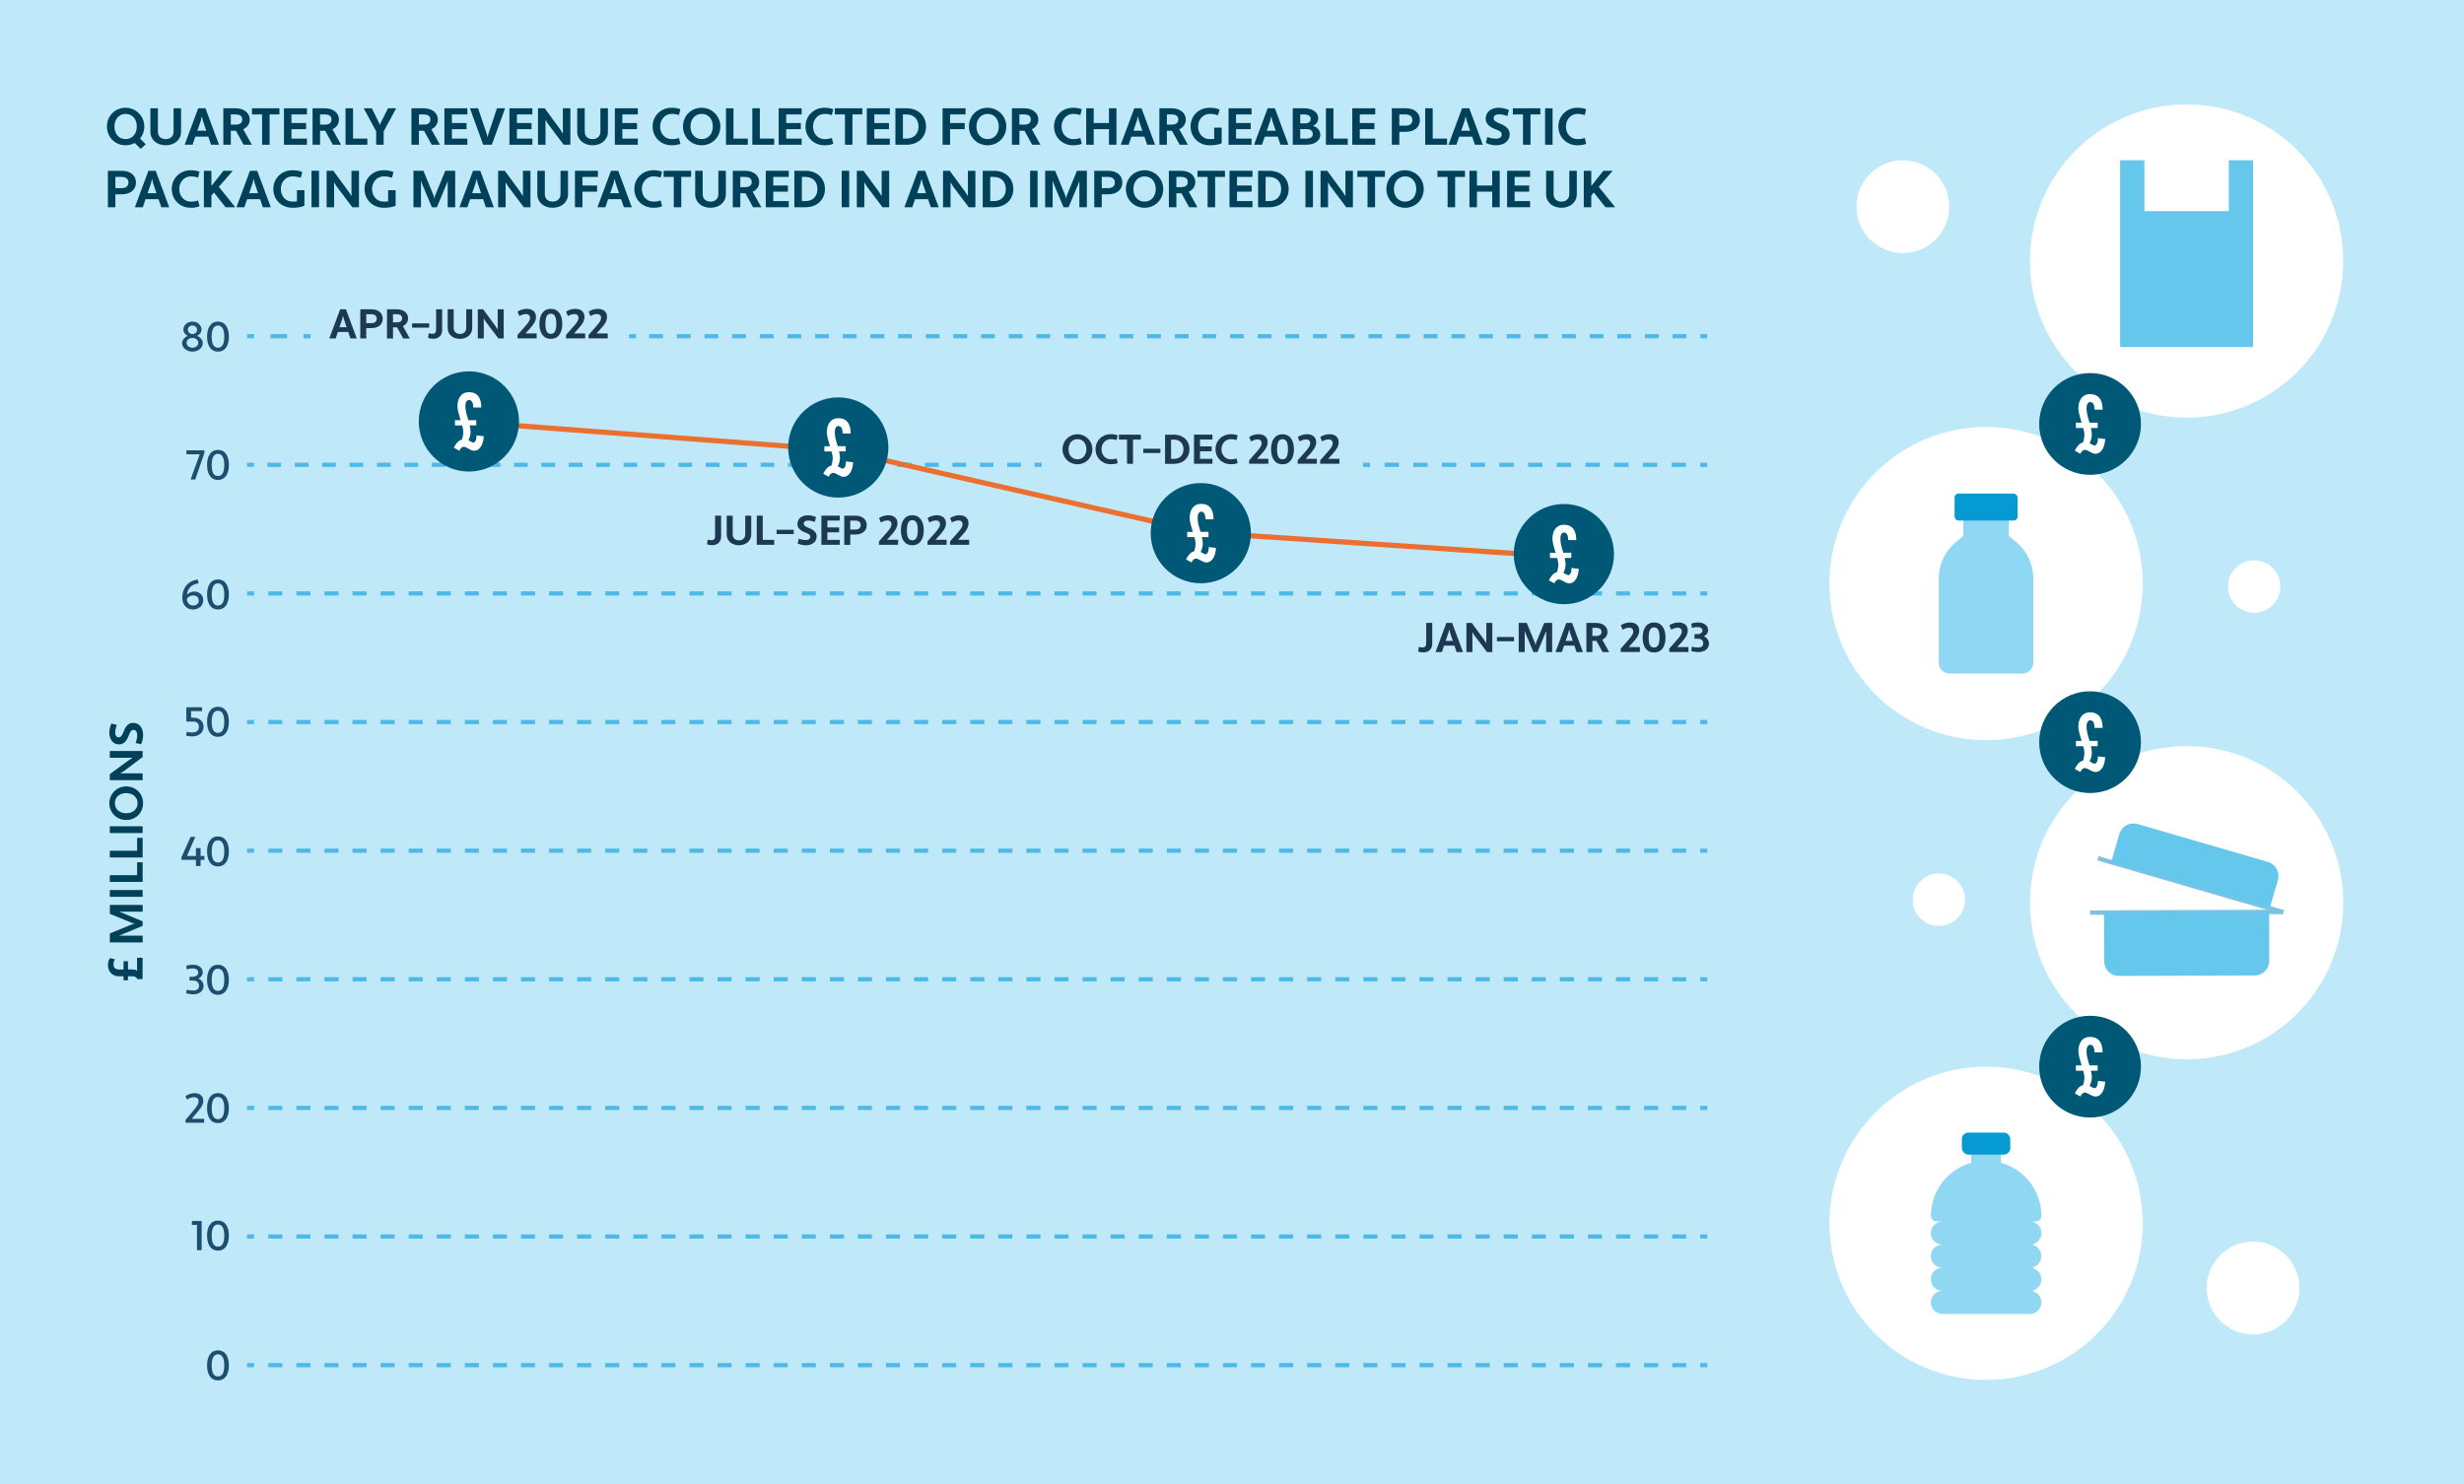 <?xml version="1.0" encoding="UTF-8"?>
<svg id="Layer_1" data-name="Layer 1" xmlns="http://www.w3.org/2000/svg" viewBox="0 0 473 285">
  <defs>
    <style>
      .cls-1 {
        fill: #4eb9e9;
      }

      .cls-1, .cls-2, .cls-3, .cls-4, .cls-5, .cls-6, .cls-7, .cls-8, .cls-9, .cls-10, .cls-11, .cls-12 {
        stroke-width: 0px;
      }

      .cls-2 {
        fill: #1d3853;
      }

      .cls-3 {
        fill: #1d4e70;
      }

      .cls-4 {
        fill: #059bd2;
      }

      .cls-5 {
        fill: #bfe9f8;
      }

      .cls-6 {
        fill: #8fd7f2;
      }

      .cls-7 {
        fill: #7dc2e5;
      }

      .cls-8 {
        fill: #64c7eb;
      }

      .cls-9 {
        fill: #fff;
      }

      .cls-10 {
        fill: #eb6f2e;
      }

      .cls-11 {
        fill: #005877;
      }

      .cls-12 {
        fill: #004159;
      }
    </style>
  </defs>
  <rect class="cls-5" width="473" height="285"/>
  <g>
    <rect class="cls-1" x="58.27" y="64.15" width="1.34" height=".81"/>
    <rect class="cls-1" x="51.93" y="64.15" width="3.17" height=".81"/>
    <rect class="cls-1" x="47.43" y="64.15" width="1.34" height=".81"/>
  </g>
  <g>
    <rect class="cls-1" x="198.61" y="88.84" width="1.34" height=".81"/>
    <path class="cls-1" d="m195.98,89.65h-2.63v-.81h2.63v.81Zm-5.26,0h-2.63v-.81h2.63v.81Zm-5.26,0h-2.63v-.81h2.63v.81Zm-5.26,0h-2.63v-.81h2.63v.81Zm-5.26,0h-2.63v-.81h2.63v.81Zm-5.26,0h-2.63v-.81h2.63v.81Zm-5.26,0h-2.63v-.81h2.63v.81Zm-5.26,0h-2.63v-.81h2.63v.81Zm-5.26,0h-2.63v-.81h2.63v.81Zm-5.26,0h-2.63v-.81h2.63v.81Zm-5.26,0h-2.63v-.81h2.63v.81Zm-5.26,0h-2.63v-.81h2.63v.81Zm-5.26,0h-2.63v-.81h2.63v.81Zm-5.26,0h-2.63v-.81h2.63v.81Zm-5.26,0h-2.63v-.81h2.63v.81Zm-5.26,0h-2.63v-.81h2.63v.81Zm-5.26,0h-2.63v-.81h2.63v.81Zm-5.26,0h-2.63v-.81h2.63v.81Zm-5.26,0h-2.63v-.81h2.63v.81Zm-5.26,0h-2.63v-.81h2.63v.81Zm-5.26,0h-2.63v-.81h2.63v.81Zm-5.26,0h-2.63v-.81h2.63v.81Zm-5.26,0h-2.63v-.81h2.63v.81Zm-5.26,0h-2.63v-.81h2.63v.81Zm-5.26,0h-2.63v-.81h2.63v.81Zm-5.26,0h-2.63v-.81h2.63v.81Zm-5.26,0h-2.63v-.81h2.63v.81Zm-5.26,0h-2.63v-.81h2.63v.81Z"/>
    <rect class="cls-1" x="47.43" y="88.84" width="1.34" height=".81"/>
  </g>
  <g>
    <rect class="cls-1" x="326.39" y="88.84" width="1.34" height=".81"/>
    <path class="cls-1" d="m323.64,89.65h-2.76v-.81h2.76v.81Zm-5.51,0h-2.76v-.81h2.76v.81Zm-5.51,0h-2.76v-.81h2.76v.81Zm-5.51,0h-2.76v-.81h2.76v.81Zm-5.51,0h-2.76v-.81h2.76v.81Zm-5.51,0h-2.76v-.81h2.76v.81Zm-5.51,0h-2.76v-.81h2.76v.81Zm-5.51,0h-2.76v-.81h2.76v.81Zm-5.51,0h-2.76v-.81h2.76v.81Zm-5.51,0h-2.76v-.81h2.76v.81Zm-5.51,0h-2.76v-.81h2.76v.81Z"/>
    <rect class="cls-1" x="261.66" y="88.84" width="1.34" height=".81"/>
  </g>
  <g>
    <rect class="cls-1" x="326.39" y="113.54" width="1.34" height=".81"/>
    <path class="cls-1" d="m323.7,114.35h-2.7v-.81h2.7v.81Zm-5.39,0h-2.7v-.81h2.7v.81Zm-5.39,0h-2.7v-.81h2.7v.81Zm-5.39,0h-2.7v-.81h2.7v.81Zm-5.39,0h-2.7v-.81h2.7v.81Zm-5.39,0h-2.7v-.81h2.7v.81Zm-5.39,0h-2.7v-.81h2.7v.81Zm-5.39,0h-2.7v-.81h2.7v.81Zm-5.39,0h-2.7v-.81h2.7v.81Zm-5.39,0h-2.7v-.81h2.7v.81Zm-5.39,0h-2.7v-.81h2.7v.81Zm-5.39,0h-2.7v-.81h2.7v.81Zm-5.39,0h-2.7v-.81h2.7v.81Zm-5.39,0h-2.7v-.81h2.7v.81Zm-5.39,0h-2.7v-.81h2.7v.81Zm-5.39,0h-2.7v-.81h2.7v.81Zm-5.39,0h-2.7v-.81h2.7v.81Zm-5.39,0h-2.7v-.81h2.7v.81Zm-5.39,0h-2.7v-.81h2.7v.81Zm-5.39,0h-2.7v-.81h2.7v.81Zm-5.39,0h-2.7v-.81h2.7v.81Zm-5.39,0h-2.7v-.81h2.7v.81Zm-5.39,0h-2.7v-.81h2.7v.81Zm-5.39,0h-2.7v-.81h2.7v.81Zm-5.39,0h-2.7v-.81h2.7v.81Zm-5.39,0h-2.7v-.81h2.7v.81Zm-5.39,0h-2.7v-.81h2.7v.81Zm-5.39,0h-2.7v-.81h2.7v.81Zm-5.39,0h-2.7v-.81h2.7v.81Zm-5.39,0h-2.7v-.81h2.7v.81Zm-5.39,0h-2.7v-.81h2.7v.81Zm-5.39,0h-2.7v-.81h2.7v.81Zm-5.39,0h-2.7v-.81h2.7v.81Zm-5.39,0h-2.7v-.81h2.7v.81Zm-5.39,0h-2.7v-.81h2.7v.81Zm-5.39,0h-2.7v-.81h2.7v.81Zm-5.39,0h-2.7v-.81h2.7v.81Zm-5.39,0h-2.7v-.81h2.7v.81Zm-5.39,0h-2.7v-.81h2.7v.81Zm-5.39,0h-2.7v-.81h2.7v.81Zm-5.39,0h-2.7v-.81h2.7v.81Zm-5.39,0h-2.7v-.81h2.7v.81Zm-5.39,0h-2.7v-.81h2.7v.81Zm-5.39,0h-2.7v-.81h2.7v.81Zm-5.39,0h-2.7v-.81h2.7v.81Zm-5.39,0h-2.7v-.81h2.7v.81Zm-5.39,0h-2.7v-.81h2.7v.81Zm-5.39,0h-2.7v-.81h2.7v.81Zm-5.39,0h-2.7v-.81h2.7v.81Zm-5.39,0h-2.7v-.81h2.7v.81Zm-5.39,0h-2.7v-.81h2.7v.81Z"/>
    <rect class="cls-1" x="47.43" y="113.54" width="1.34" height=".81"/>
  </g>
  <g>
    <rect class="cls-1" x="326.39" y="138.23" width="1.34" height=".81"/>
    <path class="cls-1" d="m323.7,139.04h-2.7v-.81h2.7v.81Zm-5.39,0h-2.7v-.81h2.7v.81Zm-5.39,0h-2.7v-.81h2.7v.81Zm-5.39,0h-2.7v-.81h2.7v.81Zm-5.39,0h-2.7v-.81h2.7v.81Zm-5.39,0h-2.7v-.81h2.7v.81Zm-5.39,0h-2.7v-.81h2.7v.81Zm-5.39,0h-2.7v-.81h2.7v.81Zm-5.39,0h-2.7v-.81h2.7v.81Zm-5.39,0h-2.7v-.81h2.7v.81Zm-5.39,0h-2.7v-.81h2.7v.81Zm-5.39,0h-2.7v-.81h2.7v.81Zm-5.39,0h-2.7v-.81h2.7v.81Zm-5.39,0h-2.7v-.81h2.7v.81Zm-5.39,0h-2.7v-.81h2.7v.81Zm-5.39,0h-2.7v-.81h2.7v.81Zm-5.39,0h-2.7v-.81h2.7v.81Zm-5.39,0h-2.7v-.81h2.7v.81Zm-5.39,0h-2.7v-.81h2.7v.81Zm-5.39,0h-2.7v-.81h2.7v.81Zm-5.39,0h-2.7v-.81h2.7v.81Zm-5.39,0h-2.7v-.81h2.7v.81Zm-5.39,0h-2.7v-.81h2.7v.81Zm-5.39,0h-2.7v-.81h2.7v.81Zm-5.39,0h-2.7v-.81h2.7v.81Zm-5.39,0h-2.7v-.81h2.7v.81Zm-5.39,0h-2.7v-.81h2.7v.81Zm-5.39,0h-2.7v-.81h2.7v.81Zm-5.39,0h-2.7v-.81h2.7v.81Zm-5.39,0h-2.7v-.81h2.7v.81Zm-5.39,0h-2.7v-.81h2.7v.81Zm-5.39,0h-2.7v-.81h2.7v.81Zm-5.39,0h-2.7v-.81h2.7v.81Zm-5.39,0h-2.7v-.81h2.7v.81Zm-5.39,0h-2.7v-.81h2.7v.81Zm-5.39,0h-2.7v-.81h2.7v.81Zm-5.39,0h-2.7v-.81h2.7v.81Zm-5.39,0h-2.7v-.81h2.7v.81Zm-5.39,0h-2.7v-.81h2.7v.81Zm-5.39,0h-2.7v-.81h2.7v.81Zm-5.39,0h-2.7v-.81h2.7v.81Zm-5.39,0h-2.7v-.81h2.7v.81Zm-5.39,0h-2.7v-.81h2.7v.81Zm-5.39,0h-2.7v-.81h2.7v.81Zm-5.39,0h-2.7v-.81h2.7v.81Zm-5.39,0h-2.7v-.81h2.7v.81Zm-5.39,0h-2.7v-.81h2.7v.81Zm-5.39,0h-2.7v-.81h2.7v.81Zm-5.39,0h-2.7v-.81h2.7v.81Zm-5.39,0h-2.7v-.81h2.7v.81Zm-5.39,0h-2.7v-.81h2.7v.81Z"/>
    <rect class="cls-1" x="47.43" y="138.23" width="1.34" height=".81"/>
  </g>
  <g>
    <rect class="cls-1" x="326.39" y="162.93" width="1.34" height=".81"/>
    <path class="cls-1" d="m323.7,163.74h-2.7v-.81h2.7v.81Zm-5.39,0h-2.7v-.81h2.7v.81Zm-5.39,0h-2.7v-.81h2.7v.81Zm-5.39,0h-2.7v-.81h2.7v.81Zm-5.39,0h-2.7v-.81h2.7v.81Zm-5.39,0h-2.7v-.81h2.7v.81Zm-5.39,0h-2.7v-.81h2.7v.81Zm-5.39,0h-2.7v-.81h2.7v.81Zm-5.39,0h-2.7v-.81h2.7v.81Zm-5.39,0h-2.7v-.81h2.7v.81Zm-5.39,0h-2.7v-.81h2.7v.81Zm-5.39,0h-2.7v-.81h2.7v.81Zm-5.39,0h-2.7v-.81h2.7v.81Zm-5.39,0h-2.7v-.81h2.7v.81Zm-5.39,0h-2.7v-.81h2.7v.81Zm-5.39,0h-2.7v-.81h2.7v.81Zm-5.39,0h-2.7v-.81h2.7v.81Zm-5.39,0h-2.7v-.81h2.7v.81Zm-5.39,0h-2.7v-.81h2.7v.81Zm-5.39,0h-2.7v-.81h2.7v.81Zm-5.39,0h-2.7v-.81h2.7v.81Zm-5.39,0h-2.7v-.81h2.7v.81Zm-5.39,0h-2.7v-.81h2.7v.81Zm-5.39,0h-2.7v-.81h2.7v.81Zm-5.39,0h-2.7v-.81h2.7v.81Zm-5.39,0h-2.7v-.81h2.7v.81Zm-5.39,0h-2.7v-.81h2.7v.81Zm-5.39,0h-2.7v-.81h2.7v.81Zm-5.39,0h-2.7v-.81h2.7v.81Zm-5.39,0h-2.7v-.81h2.7v.81Zm-5.39,0h-2.7v-.81h2.7v.81Zm-5.39,0h-2.7v-.81h2.7v.81Zm-5.39,0h-2.7v-.81h2.7v.81Zm-5.39,0h-2.7v-.81h2.7v.81Zm-5.39,0h-2.7v-.81h2.7v.81Zm-5.39,0h-2.7v-.81h2.7v.81Zm-5.39,0h-2.7v-.81h2.7v.81Zm-5.39,0h-2.7v-.81h2.7v.81Zm-5.39,0h-2.7v-.81h2.7v.81Zm-5.39,0h-2.7v-.81h2.7v.81Zm-5.39,0h-2.7v-.81h2.7v.81Zm-5.39,0h-2.7v-.81h2.7v.81Zm-5.39,0h-2.7v-.81h2.7v.81Zm-5.39,0h-2.7v-.81h2.7v.81Zm-5.39,0h-2.7v-.81h2.7v.81Zm-5.39,0h-2.7v-.81h2.7v.81Zm-5.39,0h-2.7v-.81h2.7v.81Zm-5.39,0h-2.7v-.81h2.7v.81Zm-5.39,0h-2.7v-.81h2.7v.81Zm-5.39,0h-2.7v-.81h2.7v.81Zm-5.39,0h-2.7v-.81h2.7v.81Z"/>
    <rect class="cls-1" x="47.43" y="162.93" width="1.34" height=".81"/>
  </g>
  <g>
    <rect class="cls-1" x="326.39" y="187.62" width="1.34" height=".81"/>
    <path class="cls-1" d="m323.7,188.43h-2.7v-.81h2.7v.81Zm-5.39,0h-2.7v-.81h2.7v.81Zm-5.39,0h-2.7v-.81h2.7v.81Zm-5.39,0h-2.7v-.81h2.7v.81Zm-5.39,0h-2.7v-.81h2.7v.81Zm-5.39,0h-2.7v-.81h2.7v.81Zm-5.39,0h-2.7v-.81h2.7v.81Zm-5.39,0h-2.7v-.81h2.7v.81Zm-5.39,0h-2.7v-.81h2.7v.81Zm-5.39,0h-2.7v-.81h2.7v.81Zm-5.39,0h-2.7v-.81h2.7v.81Zm-5.39,0h-2.7v-.81h2.7v.81Zm-5.39,0h-2.7v-.81h2.7v.81Zm-5.39,0h-2.7v-.81h2.7v.81Zm-5.39,0h-2.7v-.81h2.7v.81Zm-5.39,0h-2.7v-.81h2.7v.81Zm-5.39,0h-2.7v-.81h2.7v.81Zm-5.39,0h-2.7v-.81h2.7v.81Zm-5.39,0h-2.7v-.81h2.7v.81Zm-5.39,0h-2.7v-.81h2.7v.81Zm-5.39,0h-2.7v-.81h2.7v.81Zm-5.39,0h-2.7v-.81h2.7v.81Zm-5.39,0h-2.7v-.81h2.7v.81Zm-5.39,0h-2.7v-.81h2.7v.81Zm-5.39,0h-2.7v-.81h2.7v.81Zm-5.39,0h-2.7v-.81h2.7v.81Zm-5.39,0h-2.7v-.81h2.7v.81Zm-5.39,0h-2.7v-.81h2.7v.81Zm-5.39,0h-2.7v-.81h2.7v.81Zm-5.39,0h-2.7v-.81h2.7v.81Zm-5.39,0h-2.7v-.81h2.7v.81Zm-5.39,0h-2.7v-.81h2.7v.81Zm-5.39,0h-2.7v-.81h2.7v.81Zm-5.39,0h-2.7v-.81h2.7v.81Zm-5.39,0h-2.7v-.81h2.7v.81Zm-5.39,0h-2.7v-.81h2.7v.81Zm-5.39,0h-2.7v-.81h2.7v.81Zm-5.39,0h-2.7v-.81h2.7v.81Zm-5.39,0h-2.7v-.81h2.7v.81Zm-5.39,0h-2.7v-.81h2.7v.81Zm-5.39,0h-2.7v-.81h2.7v.81Zm-5.39,0h-2.7v-.81h2.7v.81Zm-5.39,0h-2.7v-.81h2.7v.81Zm-5.39,0h-2.7v-.81h2.7v.81Zm-5.39,0h-2.7v-.81h2.7v.81Zm-5.39,0h-2.7v-.81h2.7v.81Zm-5.39,0h-2.7v-.81h2.7v.81Zm-5.39,0h-2.7v-.81h2.7v.81Zm-5.39,0h-2.7v-.81h2.7v.81Zm-5.39,0h-2.7v-.81h2.7v.81Zm-5.39,0h-2.7v-.81h2.7v.81Z"/>
    <rect class="cls-1" x="47.43" y="187.62" width="1.34" height=".81"/>
  </g>
  <g>
    <rect class="cls-1" x="326.39" y="212.32" width="1.34" height=".81"/>
    <path class="cls-1" d="m323.7,213.13h-2.7v-.81h2.7v.81Zm-5.39,0h-2.7v-.81h2.7v.81Zm-5.39,0h-2.7v-.81h2.7v.81Zm-5.39,0h-2.7v-.81h2.7v.81Zm-5.39,0h-2.7v-.81h2.7v.81Zm-5.39,0h-2.7v-.81h2.7v.81Zm-5.39,0h-2.7v-.81h2.7v.81Zm-5.39,0h-2.7v-.81h2.7v.81Zm-5.39,0h-2.7v-.81h2.7v.81Zm-5.39,0h-2.7v-.81h2.7v.81Zm-5.39,0h-2.7v-.81h2.7v.81Zm-5.39,0h-2.7v-.81h2.7v.81Zm-5.39,0h-2.7v-.81h2.7v.81Zm-5.39,0h-2.7v-.81h2.7v.81Zm-5.39,0h-2.7v-.81h2.7v.81Zm-5.39,0h-2.7v-.81h2.7v.81Zm-5.39,0h-2.7v-.81h2.7v.81Zm-5.39,0h-2.7v-.81h2.7v.81Zm-5.39,0h-2.7v-.81h2.7v.81Zm-5.39,0h-2.7v-.81h2.7v.81Zm-5.39,0h-2.7v-.81h2.7v.81Zm-5.39,0h-2.7v-.81h2.7v.81Zm-5.39,0h-2.7v-.81h2.7v.81Zm-5.39,0h-2.7v-.81h2.7v.81Zm-5.39,0h-2.7v-.81h2.7v.81Zm-5.39,0h-2.7v-.81h2.7v.81Zm-5.39,0h-2.7v-.81h2.7v.81Zm-5.39,0h-2.7v-.81h2.7v.81Zm-5.39,0h-2.7v-.81h2.7v.81Zm-5.39,0h-2.7v-.81h2.7v.81Zm-5.39,0h-2.7v-.81h2.7v.81Zm-5.39,0h-2.7v-.81h2.7v.81Zm-5.39,0h-2.7v-.81h2.7v.81Zm-5.39,0h-2.7v-.81h2.7v.81Zm-5.39,0h-2.7v-.81h2.7v.81Zm-5.39,0h-2.7v-.81h2.7v.81Zm-5.39,0h-2.7v-.81h2.7v.81Zm-5.39,0h-2.7v-.81h2.7v.81Zm-5.39,0h-2.7v-.81h2.7v.81Zm-5.39,0h-2.7v-.81h2.7v.81Zm-5.39,0h-2.7v-.81h2.7v.81Zm-5.39,0h-2.7v-.81h2.7v.81Zm-5.39,0h-2.7v-.81h2.7v.81Zm-5.39,0h-2.7v-.81h2.7v.81Zm-5.39,0h-2.7v-.81h2.7v.81Zm-5.39,0h-2.7v-.81h2.7v.81Zm-5.39,0h-2.7v-.81h2.7v.81Zm-5.39,0h-2.7v-.81h2.7v.81Zm-5.39,0h-2.7v-.81h2.7v.81Zm-5.39,0h-2.7v-.81h2.7v.81Zm-5.39,0h-2.7v-.81h2.7v.81Z"/>
    <rect class="cls-1" x="47.43" y="212.32" width="1.34" height=".81"/>
  </g>
  <g>
    <rect class="cls-1" x="326.39" y="237.01" width="1.34" height=".81"/>
    <path class="cls-1" d="m323.7,237.82h-2.7v-.81h2.7v.81Zm-5.39,0h-2.7v-.81h2.7v.81Zm-5.39,0h-2.7v-.81h2.7v.81Zm-5.39,0h-2.7v-.81h2.7v.81Zm-5.39,0h-2.7v-.81h2.7v.81Zm-5.39,0h-2.7v-.81h2.7v.81Zm-5.39,0h-2.7v-.81h2.7v.81Zm-5.39,0h-2.7v-.81h2.7v.81Zm-5.39,0h-2.7v-.81h2.7v.81Zm-5.39,0h-2.7v-.81h2.7v.81Zm-5.39,0h-2.7v-.81h2.7v.81Zm-5.39,0h-2.7v-.81h2.7v.81Zm-5.39,0h-2.7v-.81h2.7v.81Zm-5.39,0h-2.7v-.81h2.7v.81Zm-5.39,0h-2.7v-.81h2.7v.81Zm-5.39,0h-2.7v-.81h2.7v.81Zm-5.39,0h-2.7v-.81h2.7v.81Zm-5.39,0h-2.7v-.81h2.7v.81Zm-5.39,0h-2.7v-.81h2.7v.81Zm-5.39,0h-2.7v-.81h2.7v.81Zm-5.39,0h-2.7v-.81h2.7v.81Zm-5.39,0h-2.7v-.81h2.7v.81Zm-5.39,0h-2.7v-.81h2.7v.81Zm-5.39,0h-2.7v-.81h2.7v.81Zm-5.39,0h-2.7v-.81h2.7v.81Zm-5.39,0h-2.7v-.81h2.7v.81Zm-5.39,0h-2.7v-.81h2.7v.81Zm-5.39,0h-2.7v-.81h2.7v.81Zm-5.39,0h-2.7v-.81h2.7v.81Zm-5.39,0h-2.7v-.81h2.7v.81Zm-5.39,0h-2.7v-.81h2.7v.81Zm-5.39,0h-2.7v-.81h2.7v.81Zm-5.39,0h-2.7v-.81h2.7v.81Zm-5.39,0h-2.7v-.81h2.7v.81Zm-5.39,0h-2.7v-.81h2.7v.81Zm-5.39,0h-2.7v-.81h2.7v.81Zm-5.39,0h-2.7v-.81h2.7v.81Zm-5.39,0h-2.7v-.81h2.7v.81Zm-5.39,0h-2.7v-.81h2.7v.81Zm-5.39,0h-2.7v-.81h2.7v.81Zm-5.39,0h-2.7v-.81h2.7v.81Zm-5.39,0h-2.7v-.81h2.7v.81Zm-5.39,0h-2.7v-.81h2.7v.81Zm-5.39,0h-2.7v-.81h2.7v.81Zm-5.39,0h-2.7v-.81h2.7v.81Zm-5.39,0h-2.7v-.81h2.7v.81Zm-5.39,0h-2.7v-.81h2.7v.81Zm-5.39,0h-2.7v-.81h2.7v.81Zm-5.39,0h-2.7v-.81h2.7v.81Zm-5.39,0h-2.7v-.81h2.7v.81Zm-5.39,0h-2.7v-.81h2.7v.81Z"/>
    <rect class="cls-1" x="47.43" y="237.01" width="1.34" height=".81"/>
  </g>
  <g>
    <rect class="cls-1" x="326.39" y="261.71" width="1.34" height=".81"/>
    <path class="cls-1" d="m323.7,262.52h-2.7v-.81h2.7v.81Zm-5.39,0h-2.7v-.81h2.7v.81Zm-5.39,0h-2.7v-.81h2.7v.81Zm-5.39,0h-2.7v-.81h2.7v.81Zm-5.39,0h-2.7v-.81h2.7v.81Zm-5.39,0h-2.7v-.81h2.7v.81Zm-5.39,0h-2.7v-.81h2.7v.81Zm-5.39,0h-2.7v-.81h2.7v.81Zm-5.39,0h-2.7v-.81h2.7v.81Zm-5.39,0h-2.7v-.81h2.7v.81Zm-5.39,0h-2.7v-.81h2.7v.81Zm-5.39,0h-2.7v-.81h2.7v.81Zm-5.39,0h-2.7v-.81h2.7v.81Zm-5.39,0h-2.7v-.81h2.7v.81Zm-5.39,0h-2.7v-.81h2.7v.81Zm-5.39,0h-2.7v-.81h2.7v.81Zm-5.39,0h-2.7v-.81h2.7v.81Zm-5.39,0h-2.7v-.81h2.7v.81Zm-5.39,0h-2.7v-.81h2.7v.81Zm-5.39,0h-2.7v-.81h2.7v.81Zm-5.39,0h-2.7v-.81h2.7v.81Zm-5.39,0h-2.7v-.81h2.7v.81Zm-5.39,0h-2.7v-.81h2.7v.81Zm-5.39,0h-2.7v-.81h2.7v.81Zm-5.39,0h-2.7v-.81h2.7v.81Zm-5.39,0h-2.7v-.81h2.7v.81Zm-5.39,0h-2.7v-.81h2.7v.81Zm-5.39,0h-2.7v-.81h2.7v.81Zm-5.39,0h-2.7v-.81h2.7v.81Zm-5.39,0h-2.7v-.81h2.7v.81Zm-5.39,0h-2.7v-.81h2.7v.81Zm-5.39,0h-2.7v-.81h2.7v.81Zm-5.39,0h-2.7v-.81h2.7v.81Zm-5.39,0h-2.7v-.81h2.7v.81Zm-5.39,0h-2.7v-.81h2.7v.81Zm-5.39,0h-2.7v-.81h2.7v.81Zm-5.39,0h-2.7v-.81h2.7v.81Zm-5.39,0h-2.7v-.81h2.7v.81Zm-5.39,0h-2.7v-.81h2.7v.81Zm-5.39,0h-2.7v-.81h2.7v.81Zm-5.39,0h-2.7v-.81h2.7v.81Zm-5.39,0h-2.7v-.81h2.7v.81Zm-5.39,0h-2.7v-.81h2.7v.81Zm-5.39,0h-2.7v-.81h2.7v.81Zm-5.39,0h-2.7v-.81h2.7v.81Zm-5.39,0h-2.7v-.81h2.7v.81Zm-5.39,0h-2.7v-.81h2.7v.81Zm-5.39,0h-2.7v-.81h2.7v.81Zm-5.39,0h-2.7v-.81h2.7v.81Zm-5.39,0h-2.7v-.81h2.7v.81Zm-5.39,0h-2.7v-.81h2.7v.81Z"/>
    <rect class="cls-1" x="47.43" y="261.71" width="1.34" height=".81"/>
  </g>
  <g>
    <path class="cls-2" d="m66.85,63.74h-1.99l-.42,1.24h-1.22l2.08-5.6h1.11l2.08,5.6h-1.22l-.42-1.24Zm-1.68-.91h1.37l-.53-1.56-.14-.58h-.05l-.12.57-.54,1.57Z"/>
    <path class="cls-2" d="m69.16,59.38h2.1c1.42,0,2.21.75,2.21,1.81s-.78,1.81-2.21,1.81h-.95v1.98h-1.15v-5.6Zm1.15.94v1.73h.95c.71,0,1.06-.34,1.06-.86s-.34-.86-1.06-.86h-.95Z"/>
    <path class="cls-2" d="m74.29,59.38h1.86c1.41,0,2.19.79,2.19,1.73,0,.65-.35,1.2-1,1.5l1.33,2.38h-1.27l-1.18-2.14h-.78v2.14h-1.15v-5.6Zm1.15.94v1.57h.71c.7,0,1.04-.27,1.04-.78s-.34-.78-1.04-.78h-.71Z"/>
    <path class="cls-2" d="m79.11,62.91v-.82h3.28v.82h-3.28Z"/>
    <path class="cls-2" d="m83.73,59.38h1.15v4.01c0,1.01-.68,1.66-1.73,1.66-.36,0-.68-.06-.98-.18l.14-.9c.21.09.44.13.71.13.46,0,.7-.27.7-.72v-4.01Z"/>
    <path class="cls-2" d="m90.65,62.98c0,1.26-1.02,2.08-2.36,2.08s-2.35-.82-2.35-2.08v-3.6h1.15v3.6c0,.74.54,1.14,1.2,1.14s1.21-.39,1.21-1.14v-3.6h1.15v3.6Z"/>
    <path class="cls-2" d="m93.22,61.74l-.3-.53-.05.02v3.75h-1.15v-5.6h1.02l2.41,3.28.34.55.05-.02v-3.81h1.15v5.6h-1.02l-2.44-3.24Z"/>
    <path class="cls-2" d="m99.34,64.98v-.66l1.5-1.7c.78-.88.93-1.25.9-1.7-.02-.37-.34-.62-.73-.62-.51,0-.9.16-1.3.39l-.36-.85c.48-.32,1.12-.54,1.79-.54,1.08,0,1.75.58,1.75,1.54,0,.72-.37,1.35-1.04,2.1l-.94,1.04.02.04h2.09v.95h-3.69Z"/>
    <path class="cls-2" d="m105.74,59.3c1.5,0,2.2,1.24,2.2,2.88s-.69,2.88-2.2,2.88-2.19-1.24-2.19-2.88.69-2.88,2.19-2.88Zm0,4.81c.83,0,1.05-.81,1.05-1.94s-.22-1.94-1.05-1.94-1.04.86-1.04,1.94c0,1.13.21,1.94,1.04,1.94Z"/>
    <path class="cls-2" d="m108.65,64.98v-.66l1.5-1.7c.78-.88.93-1.25.9-1.7-.02-.37-.34-.62-.73-.62-.51,0-.9.16-1.3.39l-.36-.85c.48-.32,1.12-.54,1.79-.54,1.08,0,1.75.58,1.75,1.54,0,.72-.37,1.35-1.04,2.1l-.94,1.04.02.04h2.09v.95h-3.69Z"/>
    <path class="cls-2" d="m112.98,64.98v-.66l1.5-1.7c.78-.88.93-1.25.9-1.7-.02-.37-.34-.62-.73-.62-.51,0-.9.16-1.3.39l-.36-.85c.48-.32,1.12-.54,1.79-.54,1.08,0,1.75.58,1.75,1.54,0,.72-.37,1.35-1.04,2.1l-.94,1.04.02.04h2.09v.95h-3.69Z"/>
  </g>
  <g>
    <path class="cls-2" d="m137.28,99.01h1.15v4.01c0,1.01-.68,1.66-1.73,1.66-.36,0-.68-.06-.98-.18l.14-.9c.21.09.44.13.71.13.46,0,.7-.27.7-.72v-4.01Z"/>
    <path class="cls-2" d="m144.21,102.61c0,1.26-1.02,2.08-2.36,2.08s-2.35-.82-2.35-2.08v-3.6h1.15v3.6c0,.74.54,1.14,1.2,1.14s1.21-.39,1.21-1.14v-3.6h1.15v3.6Z"/>
    <path class="cls-2" d="m145.27,99.01h1.15v4.65h2.2v.94h-3.35v-5.6Z"/>
    <path class="cls-2" d="m149.08,102.54v-.82h3.28v.82h-3.28Z"/>
    <path class="cls-2" d="m153.31,103.43c.44.14.84.26,1.37.26.44,0,.86-.18.86-.63,0-.38-.26-.56-1-.83-.87-.34-1.46-.82-1.46-1.62,0-1.13.96-1.67,1.99-1.67.58,0,1.07.14,1.57.34l-.22.93c-.44-.15-.82-.26-1.34-.26-.41,0-.78.21-.78.6,0,.34.28.57.97.82.91.35,1.5.84,1.5,1.61,0,1.18-1.01,1.72-2.07,1.72-.55,0-1.08-.14-1.58-.34l.22-.92Z"/>
    <path class="cls-2" d="m157.68,104.61v-5.6h3.53v.94h-2.38v1.32h2.25v.94h-2.25v1.45h2.38v.94h-3.53Z"/>
    <path class="cls-2" d="m162.07,99.01h2.1c1.42,0,2.21.75,2.21,1.81s-.78,1.81-2.21,1.81h-.95v1.98h-1.15v-5.6Zm1.15.94v1.73h.95c.71,0,1.06-.34,1.06-.86s-.34-.86-1.06-.86h-.95Z"/>
    <path class="cls-2" d="m168.73,104.61v-.66l1.5-1.7c.78-.88.93-1.25.9-1.7-.02-.37-.34-.62-.73-.62-.51,0-.9.16-1.3.39l-.36-.85c.48-.32,1.12-.54,1.79-.54,1.08,0,1.75.58,1.75,1.54,0,.72-.37,1.35-1.04,2.1l-.94,1.04.02.04h2.09v.95h-3.69Z"/>
    <path class="cls-2" d="m175.13,98.93c1.5,0,2.2,1.24,2.2,2.88s-.69,2.88-2.2,2.88-2.19-1.24-2.19-2.88.69-2.88,2.19-2.88Zm0,4.81c.83,0,1.05-.81,1.05-1.93s-.22-1.94-1.05-1.94-1.04.86-1.04,1.94c0,1.13.21,1.93,1.04,1.93Z"/>
    <path class="cls-2" d="m178.04,104.61v-.66l1.5-1.7c.78-.88.93-1.25.9-1.7-.02-.37-.34-.62-.73-.62-.51,0-.9.16-1.3.39l-.36-.85c.48-.32,1.12-.54,1.79-.54,1.08,0,1.75.58,1.75,1.54,0,.72-.37,1.35-1.04,2.1l-.94,1.04.02.04h2.09v.95h-3.69Z"/>
    <path class="cls-2" d="m182.37,104.61v-.66l1.5-1.7c.78-.88.93-1.25.9-1.7-.02-.37-.34-.62-.73-.62-.51,0-.9.16-1.3.39l-.36-.85c.48-.32,1.12-.54,1.79-.54,1.08,0,1.75.58,1.75,1.54,0,.72-.37,1.35-1.04,2.1l-.94,1.04.02.04h2.09v.95h-3.69Z"/>
  </g>
  <g>
    <path class="cls-2" d="m206.83,83.38c1.54,0,2.87,1.24,2.87,2.88s-1.26,2.88-2.87,2.88-2.86-1.24-2.86-2.88,1.26-2.88,2.86-2.88Zm0,4.81c1.03,0,1.72-.81,1.72-1.93s-.67-1.94-1.72-1.94-1.71.86-1.71,1.94c0,1.13.67,1.93,1.71,1.93Z"/>
    <path class="cls-2" d="m213.21,88.19c.42,0,.79-.04,1.13-.18l.22.9c-.44.18-.86.22-1.35.22-1.66,0-2.91-1.24-2.91-2.88s1.25-2.88,2.91-2.88c.5,0,.91.05,1.35.23l-.22.9c-.31-.11-.7-.18-1.13-.18-.99,0-1.76.86-1.76,1.94,0,1.13.77,1.93,1.76,1.93Z"/>
    <path class="cls-2" d="m217.5,84.4v4.65h-1.15v-4.65h-1.56v-.94h4.22v.94h-1.51Z"/>
    <path class="cls-2" d="m219.47,86.98v-.82h3.28v.82h-3.28Z"/>
    <path class="cls-2" d="m223.65,83.46h1.7c1.83,0,2.99,1.21,2.99,2.8s-1.16,2.8-2.99,2.8h-1.7v-5.6Zm1.15.94v3.71h.55c1.16,0,1.84-.78,1.84-1.85s-.68-1.85-1.84-1.85h-.55Z"/>
    <path class="cls-2" d="m229.21,89.05v-5.6h3.53v.94h-2.38v1.32h2.25v.94h-2.25v1.45h2.38v.94h-3.53Z"/>
    <path class="cls-2" d="m236.24,88.19c.42,0,.79-.04,1.13-.18l.22.9c-.44.18-.86.22-1.35.22-1.66,0-2.91-1.24-2.91-2.88s1.26-2.88,2.91-2.88c.5,0,.91.05,1.35.23l-.22.9c-.31-.11-.7-.18-1.13-.18-.99,0-1.76.86-1.76,1.94,0,1.13.77,1.93,1.76,1.93Z"/>
    <path class="cls-2" d="m239.79,89.05v-.66l1.5-1.7c.78-.88.93-1.25.9-1.7-.02-.37-.34-.62-.73-.62-.51,0-.9.16-1.3.39l-.36-.85c.48-.32,1.12-.54,1.79-.54,1.08,0,1.75.58,1.75,1.54,0,.72-.37,1.35-1.04,2.1l-.94,1.04.02.04h2.1v.95h-3.69Z"/>
    <path class="cls-2" d="m246.19,83.38c1.5,0,2.2,1.24,2.2,2.88s-.69,2.88-2.2,2.88-2.19-1.24-2.19-2.88.69-2.88,2.19-2.88Zm0,4.81c.83,0,1.05-.81,1.05-1.93s-.22-1.94-1.05-1.94-1.04.86-1.04,1.94c0,1.13.21,1.93,1.04,1.93Z"/>
    <path class="cls-2" d="m249.11,89.05v-.66l1.5-1.7c.78-.88.93-1.25.9-1.7-.02-.37-.34-.62-.73-.62-.51,0-.9.16-1.3.39l-.36-.85c.48-.32,1.12-.54,1.79-.54,1.08,0,1.75.58,1.75,1.54,0,.72-.37,1.35-1.04,2.1l-.94,1.04.02.04h2.09v.95h-3.69Z"/>
    <path class="cls-2" d="m253.43,89.05v-.66l1.5-1.7c.78-.88.93-1.25.9-1.7-.02-.37-.34-.62-.73-.62-.51,0-.9.16-1.3.39l-.36-.85c.48-.32,1.12-.54,1.79-.54,1.08,0,1.75.58,1.75,1.54,0,.72-.37,1.35-1.04,2.1l-.94,1.04.02.04h2.1v.95h-3.69Z"/>
  </g>
  <g>
    <path class="cls-2" d="m273.79,119.6h1.15v4.01c0,1.01-.68,1.66-1.73,1.66-.36,0-.68-.06-.98-.18l.14-.9c.21.09.44.13.71.13.46,0,.7-.27.7-.72v-4.01Z"/>
    <path class="cls-2" d="m279.2,123.96h-1.99l-.42,1.24h-1.22l2.08-5.6h1.11l2.08,5.6h-1.22l-.42-1.24Zm-1.68-.91h1.37l-.53-1.56-.14-.58h-.05l-.12.57-.54,1.57Z"/>
    <path class="cls-2" d="m283,121.96l-.3-.53-.05.02v3.75h-1.15v-5.6h1.02l2.41,3.28.34.55.05-.02v-3.81h1.15v5.6h-1.02l-2.44-3.24Z"/>
    <path class="cls-2" d="m287.36,123.13v-.82h3.28v.82h-3.28Z"/>
    <path class="cls-2" d="m296.79,121.28h-.05s-.1.32-.1.32l-1.5,3.6h-.78l-1.5-3.59-.12-.38h-.05v3.97h-1.15v-5.6h1.54l1.57,3.83.08.36h.05l.08-.36,1.58-3.83h1.52v5.6h-1.15v-3.92Z"/>
    <path class="cls-2" d="m302.23,123.96h-1.99l-.42,1.24h-1.22l2.08-5.6h1.11l2.08,5.6h-1.22l-.42-1.24Zm-1.68-.91h1.37l-.53-1.56-.14-.58h-.05l-.12.57-.54,1.57Z"/>
    <path class="cls-2" d="m304.53,119.6h1.86c1.41,0,2.19.79,2.19,1.73,0,.65-.35,1.2-1,1.5l1.33,2.37h-1.27l-1.18-2.14h-.78v2.14h-1.15v-5.6Zm1.15.94v1.57h.71c.7,0,1.04-.27,1.04-.78s-.34-.78-1.04-.78h-.71Z"/>
    <path class="cls-2" d="m311.12,125.2v-.66l1.5-1.7c.78-.88.93-1.25.9-1.7-.02-.37-.34-.62-.73-.62-.51,0-.9.16-1.3.39l-.36-.85c.48-.32,1.12-.54,1.79-.54,1.08,0,1.75.58,1.75,1.54,0,.72-.37,1.35-1.04,2.1l-.94,1.04.02.04h2.09v.95h-3.69Z"/>
    <path class="cls-2" d="m317.52,119.52c1.5,0,2.2,1.24,2.2,2.88s-.69,2.88-2.2,2.88-2.19-1.24-2.19-2.88.69-2.88,2.19-2.88Zm0,4.81c.83,0,1.05-.81,1.05-1.93s-.22-1.94-1.05-1.94-1.04.86-1.04,1.94c0,1.13.21,1.93,1.04,1.93Z"/>
    <path class="cls-2" d="m320.44,125.2v-.66l1.5-1.7c.78-.88.93-1.25.9-1.7-.02-.37-.34-.62-.73-.62-.51,0-.9.16-1.3.39l-.36-.85c.48-.32,1.12-.54,1.79-.54,1.08,0,1.75.58,1.75,1.54,0,.72-.37,1.35-1.04,2.1l-.94,1.04.02.04h2.09v.95h-3.69Z"/>
    <path class="cls-2" d="m325.29,121.76h.54c.54,0,.98-.23.98-.7,0-.43-.37-.66-.83-.66-.42,0-.84.04-1.18.18l-.14-.83c.42-.18.88-.23,1.32-.23,1.1,0,1.92.56,1.92,1.48,0,.52-.32.94-.79,1.15v.05c.57.23.95.74.95,1.4,0,.97-.86,1.6-2,1.6-.46,0-.98-.05-1.42-.23l.16-.83c.36.14.83.18,1.25.18.5,0,.91-.26.91-.78,0-.62-.4-.9-.98-.9h-.7v-.88Z"/>
  </g>
  <g>
    <path class="cls-12" d="m24.56,186.14h.87c.33,0,.65.08.88.24v-2.49h1.06v4.1h-1.06v-.04c-.06-.38-.57-.5-.88-.5h-.87v.77h-.85v-.77h-.87c-1.29,0-2.12-.89-2.12-2.21,0-.53.17-.98.4-1.27l.93.21c-.14.29-.26.57-.26,1.06,0,.56.41.91,1.06.91h.87v-1.59h.85v1.59Z"/>
    <path class="cls-12" d="m22.97,175.04v.05s.36.12.36.12l4.05,1.69v.87l-4.04,1.69-.42.14v.05h4.47v1.3h-6.3v-1.73l4.31-1.76.41-.09v-.05l-.41-.09-4.31-1.77v-1.71h6.3v1.3h-4.41Z"/>
    <path class="cls-12" d="m21.08,172.19v-1.3h6.3v1.3h-6.3Z"/>
    <path class="cls-12" d="m21.08,169.34v-1.3h5.24v-2.48h1.06v3.77h-6.3Z"/>
    <path class="cls-12" d="m21.08,164.65v-1.3h5.24v-2.48h1.06v3.77h-6.3Z"/>
    <path class="cls-12" d="m21.08,159.95v-1.3h6.3v1.3h-6.3Z"/>
    <path class="cls-12" d="m20.99,154.22c0-1.74,1.4-3.23,3.24-3.23s3.24,1.41,3.24,3.23-1.4,3.22-3.24,3.22-3.24-1.41-3.24-3.22Zm5.42,0c0-1.16-.91-1.94-2.18-1.94s-2.18.76-2.18,1.94.97,1.93,2.18,1.93c1.27,0,2.18-.76,2.18-1.93Z"/>
    <path class="cls-12" d="m23.73,148.1l-.59.34.02.05h4.22v1.3h-6.3v-1.15l3.69-2.71.62-.38-.02-.05h-4.29v-1.3h6.3v1.15l-3.65,2.75Z"/>
    <path class="cls-12" d="m26.05,142.65c.16-.5.29-.95.29-1.54,0-.5-.21-.96-.71-.96-.43,0-.63.29-.94,1.13-.38.98-.93,1.65-1.82,1.65-1.27,0-1.88-1.08-1.88-2.24,0-.66.15-1.21.39-1.76l1.04.25c-.17.5-.3.93-.3,1.51,0,.46.23.87.68.87.39,0,.64-.31.93-1.09.4-1.03.95-1.68,1.81-1.68,1.33,0,1.94,1.13,1.94,2.33,0,.62-.15,1.22-.39,1.78l-1.04-.24Z"/>
  </g>
  <g>
    <path class="cls-12" d="m24.11,20.69c1.93,0,3.59,1.55,3.59,3.6,0,.9-.3,1.7-.81,2.31l1.09,1.1-.99.88-1.12-1.13c-.52.28-1.12.44-1.76.44-2.01,0-3.58-1.55-3.58-3.6s1.57-3.6,3.58-3.6Zm0,6.02c1.29,0,2.15-1.01,2.15-2.42s-.84-2.42-2.15-2.42-2.14,1.08-2.14,2.42c0,1.41.84,2.42,2.14,2.42Z"/>
    <path class="cls-12" d="m34.76,25.29c0,1.57-1.28,2.6-2.95,2.6s-2.94-1.03-2.94-2.6v-4.5h1.44v4.5c0,.93.67,1.42,1.5,1.42s1.51-.49,1.51-1.42v-4.5h1.44v4.5Z"/>
    <path class="cls-12" d="m39.99,26.24h-2.49l-.53,1.55h-1.52l2.6-7h1.39l2.6,7h-1.52l-.53-1.55Zm-2.1-1.14h1.71l-.66-1.95-.17-.72h-.06l-.15.71-.67,1.96Z"/>
    <path class="cls-12" d="m42.87,20.79h2.33c1.76,0,2.74.99,2.74,2.16,0,.81-.44,1.5-1.25,1.87l1.66,2.97h-1.59l-1.47-2.68h-.98v2.68h-1.44v-7Zm1.44,1.18v1.96h.89c.88,0,1.3-.34,1.3-.98s-.42-.98-1.3-.98h-.89Z"/>
    <path class="cls-12" d="m51.75,21.97v5.82h-1.44v-5.82h-1.95v-1.18h5.28v1.18h-1.89Z"/>
    <path class="cls-12" d="m54.51,27.79v-7h4.41v1.18h-2.97v1.65h2.81v1.18h-2.81v1.81h2.97v1.18h-4.41Z"/>
    <path class="cls-12" d="m60,20.79h2.33c1.76,0,2.74.99,2.74,2.16,0,.81-.44,1.5-1.25,1.87l1.66,2.97h-1.59l-1.47-2.68h-.98v2.68h-1.44v-7Zm1.44,1.18v1.96h.89c.88,0,1.3-.34,1.3-.98s-.42-.98-1.3-.98h-.89Z"/>
    <path class="cls-12" d="m66.33,20.79h1.44v5.82h2.75v1.18h-4.19v-7Z"/>
    <path class="cls-12" d="m72.8,23.68l.09.29h.06l.08-.29,1.46-2.89h1.56l-2.4,4.45v2.55h-1.44v-2.56l-2.39-4.44h1.56l1.42,2.89Z"/>
    <path class="cls-12" d="m78.98,20.79h2.33c1.76,0,2.74.99,2.74,2.16,0,.81-.44,1.5-1.25,1.87l1.66,2.97h-1.59l-1.47-2.68h-.98v2.68h-1.44v-7Zm1.44,1.18v1.96h.89c.88,0,1.3-.34,1.3-.98s-.42-.98-1.3-.98h-.89Z"/>
    <path class="cls-12" d="m85.31,27.79v-7h4.41v1.18h-2.97v1.65h2.81v1.18h-2.81v1.81h2.97v1.18h-4.41Z"/>
    <path class="cls-12" d="m93.45,25.75l.1.52h.06l.14-.52,1.65-4.96h1.56l-2.55,7h-1.65l-2.55-7h1.56l1.68,4.96Z"/>
    <path class="cls-12" d="m97.79,27.79v-7h4.41v1.18h-2.97v1.65h2.81v1.18h-2.81v1.81h2.97v1.18h-4.41Z"/>
    <path class="cls-12" d="m105.16,23.74l-.38-.66-.06.02v4.69h-1.44v-7h1.28l3.01,4.1.42.69.06-.02v-4.77h1.44v7h-1.28l-3.05-4.05Z"/>
    <path class="cls-12" d="m116.7,25.29c0,1.57-1.28,2.6-2.95,2.6s-2.94-1.03-2.94-2.6v-4.5h1.44v4.5c0,.93.67,1.42,1.5,1.42s1.51-.49,1.51-1.42v-4.5h1.44v4.5Z"/>
    <path class="cls-12" d="m118.03,27.79v-7h4.41v1.18h-2.97v1.65h2.81v1.18h-2.81v1.81h2.97v1.18h-4.41Z"/>
    <path class="cls-12" d="m128.92,26.71c.53,0,.99-.05,1.41-.23l.28,1.13c-.55.22-1.07.28-1.69.28-2.07,0-3.64-1.55-3.64-3.6s1.57-3.6,3.64-3.6c.62,0,1.14.06,1.69.29l-.28,1.12c-.39-.14-.87-.23-1.41-.23-1.24,0-2.2,1.08-2.2,2.42,0,1.41.96,2.42,2.2,2.42Z"/>
    <path class="cls-12" d="m134.69,20.69c1.93,0,3.59,1.55,3.59,3.6s-1.57,3.6-3.59,3.6-3.58-1.55-3.58-3.6,1.57-3.6,3.58-3.6Zm0,6.02c1.29,0,2.15-1.01,2.15-2.42s-.84-2.42-2.15-2.42-2.14,1.08-2.14,2.42c0,1.41.84,2.42,2.14,2.42Z"/>
    <path class="cls-12" d="m139.36,20.79h1.44v5.82h2.75v1.18h-4.19v-7Z"/>
    <path class="cls-12" d="m144.42,20.79h1.44v5.82h2.75v1.18h-4.19v-7Z"/>
    <path class="cls-12" d="m149.48,27.79v-7h4.41v1.18h-2.97v1.65h2.81v1.18h-2.81v1.81h2.97v1.18h-4.41Z"/>
    <path class="cls-12" d="m158.27,26.71c.53,0,.99-.05,1.41-.23l.28,1.13c-.55.22-1.07.28-1.69.28-2.07,0-3.64-1.55-3.64-3.6s1.57-3.6,3.64-3.6c.62,0,1.14.06,1.69.29l-.28,1.12c-.39-.14-.87-.23-1.41-.23-1.24,0-2.2,1.08-2.2,2.42,0,1.41.96,2.42,2.2,2.42Z"/>
    <path class="cls-12" d="m163.64,21.97v5.82h-1.44v-5.82h-1.95v-1.18h5.28v1.18h-1.89Z"/>
    <path class="cls-12" d="m166.4,27.79v-7h4.41v1.18h-2.97v1.65h2.81v1.18h-2.81v1.81h2.97v1.18h-4.41Z"/>
    <path class="cls-12" d="m171.89,20.79h2.13c2.29,0,3.74,1.51,3.74,3.5s-1.45,3.5-3.74,3.5h-2.13v-7Zm1.44,1.18v4.64h.69c1.45,0,2.3-.97,2.3-2.32s-.85-2.32-2.3-2.32h-.69Z"/>
    <path class="cls-12" d="m182.38,24.8v2.99h-1.44v-7h4.41v1.18h-2.97v1.65h2.81v1.18h-2.81Z"/>
    <path class="cls-12" d="m189.58,20.69c1.93,0,3.59,1.55,3.59,3.6s-1.57,3.6-3.59,3.6-3.58-1.55-3.58-3.6,1.57-3.6,3.58-3.6Zm0,6.02c1.29,0,2.15-1.01,2.15-2.42s-.84-2.42-2.15-2.42-2.14,1.08-2.14,2.42c0,1.41.84,2.42,2.14,2.42Z"/>
    <path class="cls-12" d="m194.25,20.79h2.33c1.76,0,2.74.99,2.74,2.16,0,.81-.44,1.5-1.25,1.87l1.66,2.97h-1.59l-1.47-2.68h-.98v2.68h-1.44v-7Zm1.44,1.18v1.96h.89c.88,0,1.3-.34,1.3-.98s-.42-.98-1.3-.98h-.89Z"/>
    <path class="cls-12" d="m205.98,26.71c.53,0,.99-.05,1.41-.23l.28,1.13c-.55.22-1.07.28-1.69.28-2.07,0-3.64-1.55-3.64-3.6s1.57-3.6,3.64-3.6c.62,0,1.14.06,1.69.29l-.28,1.12c-.39-.14-.87-.23-1.41-.23-1.24,0-2.2,1.08-2.2,2.42,0,1.41.96,2.42,2.2,2.42Z"/>
    <path class="cls-12" d="m212.88,24.8h-2.93v2.99h-1.44v-7h1.44v2.83h2.93v-2.83h1.44v7h-1.44v-2.99Z"/>
    <path class="cls-12" d="m219.68,26.24h-2.49l-.53,1.55h-1.52l2.6-7h1.39l2.6,7h-1.52l-.53-1.55Zm-2.1-1.14h1.71l-.66-1.95-.17-.72h-.06l-.15.71-.67,1.96Z"/>
    <path class="cls-12" d="m222.56,20.79h2.33c1.76,0,2.74.99,2.74,2.16,0,.81-.44,1.5-1.25,1.87l1.66,2.97h-1.59l-1.47-2.68h-.98v2.68h-1.44v-7Zm1.44,1.18v1.96h.89c.88,0,1.3-.34,1.3-.98s-.42-.98-1.3-.98h-.89Z"/>
    <path class="cls-12" d="m232.19,26.71c.31,0,.61-.01.89-.03v-2.17h1.44v3c-.74.3-1.45.38-2.33.38-2.07,0-3.64-1.55-3.64-3.6s1.57-3.6,3.64-3.6c.69,0,1.33.07,1.93.36l-.32,1.09c-.4-.15-.84-.27-1.61-.27-1.24,0-2.2,1.08-2.2,2.42,0,1.41.96,2.42,2.2,2.42Z"/>
    <path class="cls-12" d="m235.84,27.79v-7h4.41v1.18h-2.97v1.65h2.81v1.18h-2.81v1.81h2.97v1.18h-4.41Z"/>
    <path class="cls-12" d="m245.28,26.24h-2.49l-.53,1.55h-1.52l2.6-7h1.39l2.6,7h-1.52l-.53-1.55Zm-2.1-1.14h1.71l-.66-1.95-.17-.72h-.06l-.15.71-.67,1.96Z"/>
    <path class="cls-12" d="m248.16,20.79h2.16c1.76,0,2.73.86,2.73,1.9,0,.64-.37,1.2-.97,1.45v.06c.86.22,1.37.91,1.37,1.69,0,1.05-.97,1.9-2.73,1.9h-2.56v-7Zm1.44,1.18v1.72h.9c.75,0,1.11-.36,1.11-.9,0-.43-.39-.82-1.21-.82h-.8Zm0,2.82v1.82h1.2c.78,0,1.21-.32,1.21-.84,0-.58-.38-.98-1.11-.98h-1.3Z"/>
    <path class="cls-12" d="m254.53,20.79h1.44v5.82h2.75v1.18h-4.19v-7Z"/>
    <path class="cls-12" d="m259.59,27.79v-7h4.41v1.18h-2.97v1.65h2.81v1.18h-2.81v1.81h2.97v1.18h-4.41Z"/>
    <path class="cls-12" d="m267.18,20.79h2.63c1.78,0,2.76.94,2.76,2.26s-.98,2.26-2.76,2.26h-1.19v2.48h-1.44v-7Zm1.44,1.18v2.16h1.19c.89,0,1.32-.43,1.32-1.08s-.43-1.08-1.32-1.08h-1.19Z"/>
    <path class="cls-12" d="m273.59,20.79h1.44v5.82h2.75v1.18h-4.19v-7Z"/>
    <path class="cls-12" d="m282.6,26.24h-2.49l-.53,1.55h-1.52l2.6-7h1.39l2.6,7h-1.52l-.53-1.55Zm-2.1-1.14h1.71l-.66-1.95-.17-.72h-.06l-.15.71-.67,1.96Z"/>
    <path class="cls-12" d="m285.5,26.31c.55.18,1.05.32,1.71.32.55,0,1.07-.23,1.07-.79,0-.48-.32-.7-1.25-1.04-1.09-.42-1.83-1.03-1.83-2.02,0-1.41,1.2-2.09,2.49-2.09.73,0,1.34.17,1.96.43l-.28,1.16c-.55-.19-1.03-.33-1.68-.33-.51,0-.97.26-.97.75,0,.43.35.71,1.21,1.03,1.14.44,1.87,1.05,1.87,2.01,0,1.48-1.26,2.15-2.59,2.15-.69,0-1.35-.17-1.98-.43l.27-1.15Z"/>
    <path class="cls-12" d="m293.8,21.97v5.82h-1.44v-5.82h-1.95v-1.18h5.28v1.18h-1.89Z"/>
    <path class="cls-12" d="m296.6,20.79h1.44v7h-1.44v-7Z"/>
    <path class="cls-12" d="m302.8,26.71c.53,0,.99-.05,1.41-.23l.28,1.13c-.55.22-1.07.28-1.69.28-2.07,0-3.64-1.55-3.64-3.6s1.57-3.6,3.64-3.6c.62,0,1.14.06,1.69.29l-.28,1.12c-.39-.14-.87-.23-1.41-.23-1.24,0-2.2,1.08-2.2,2.42,0,1.41.96,2.42,2.2,2.42Z"/>
    <path class="cls-12" d="m20.71,32.79h2.63c1.78,0,2.76.94,2.76,2.26s-.98,2.26-2.76,2.26h-1.19v2.48h-1.44v-7Zm1.44,1.18v2.16h1.19c.89,0,1.32-.43,1.32-1.08s-.43-1.08-1.32-1.08h-1.19Z"/>
    <path class="cls-12" d="m30.43,38.24h-2.49l-.53,1.55h-1.52l2.6-7h1.39l2.6,7h-1.52l-.53-1.55Zm-2.1-1.14h1.71l-.66-1.95-.17-.72h-.06l-.15.71-.67,1.96Z"/>
    <path class="cls-12" d="m36.61,38.71c.53,0,.99-.05,1.41-.23l.28,1.13c-.55.22-1.07.28-1.69.28-2.07,0-3.64-1.55-3.64-3.6s1.57-3.6,3.64-3.6c.62,0,1.14.06,1.69.29l-.28,1.12c-.39-.14-.87-.23-1.41-.23-1.24,0-2.2,1.08-2.2,2.42,0,1.41.96,2.42,2.2,2.42Z"/>
    <path class="cls-12" d="m41.07,36.96l-.49.57v2.26h-1.44v-7h1.44v2.83l.06.02,2.25-2.85h1.74l.02.05-2.64,3.03,3.11,3.87-.03.05h-1.79l-2.23-2.83Z"/>
    <path class="cls-12" d="m49.93,38.24h-2.49l-.53,1.55h-1.52l2.6-7h1.39l2.6,7h-1.52l-.53-1.55Zm-2.1-1.14h1.71l-.66-1.95-.17-.72h-.06l-.15.71-.67,1.96Z"/>
    <path class="cls-12" d="m56.11,38.71c.31,0,.61-.01.89-.03v-2.17h1.44v3c-.74.3-1.45.38-2.33.38-2.07,0-3.64-1.55-3.64-3.6s1.57-3.6,3.64-3.6c.69,0,1.33.07,1.93.36l-.32,1.09c-.4-.15-.84-.27-1.61-.27-1.24,0-2.2,1.08-2.2,2.42,0,1.41.96,2.42,2.2,2.42Z"/>
    <path class="cls-12" d="m59.8,32.79h1.44v7h-1.44v-7Z"/>
    <path class="cls-12" d="m64.58,35.74l-.38-.66-.06.02v4.69h-1.44v-7h1.28l3.01,4.1.42.69.06-.02v-4.77h1.44v7h-1.28l-3.05-4.05Z"/>
    <path class="cls-12" d="m73.62,38.71c.31,0,.61-.01.89-.03v-2.17h1.44v3c-.74.3-1.45.38-2.33.38-2.07,0-3.64-1.55-3.64-3.6s1.57-3.6,3.64-3.6c.69,0,1.33.07,1.93.36l-.32,1.09c-.4-.15-.84-.27-1.61-.27-1.24,0-2.2,1.08-2.2,2.42,0,1.41.96,2.42,2.2,2.42Z"/>
    <path class="cls-12" d="m85.94,34.89h-.06s-.13.4-.13.4l-1.88,4.5h-.97l-1.88-4.49-.15-.47h-.06v4.96h-1.44v-7h1.92l1.96,4.79.1.45h.06l.1-.45,1.97-4.79h1.9v7h-1.44v-4.9Z"/>
    <path class="cls-12" d="m92.74,38.24h-2.49l-.53,1.55h-1.52l2.6-7h1.39l2.6,7h-1.52l-.53-1.55Zm-2.1-1.14h1.71l-.66-1.95-.17-.72h-.06l-.15.71-.67,1.96Z"/>
    <path class="cls-12" d="m97.5,35.74l-.38-.66-.06.02v4.69h-1.44v-7h1.28l3.01,4.1.42.69.06-.02v-4.77h1.44v7h-1.28l-3.05-4.05Z"/>
    <path class="cls-12" d="m109.04,37.29c0,1.57-1.28,2.6-2.95,2.6s-2.94-1.03-2.94-2.6v-4.5h1.44v4.5c0,.93.67,1.42,1.5,1.42s1.51-.49,1.51-1.42v-4.5h1.44v4.5Z"/>
    <path class="cls-12" d="m111.81,36.8v2.99h-1.44v-7h4.41v1.18h-2.97v1.65h2.81v1.18h-2.81Z"/>
    <path class="cls-12" d="m119.23,38.24h-2.49l-.53,1.55h-1.52l2.6-7h1.39l2.6,7h-1.52l-.53-1.55Zm-2.1-1.14h1.71l-.66-1.95-.17-.72h-.06l-.15.71-.67,1.96Z"/>
    <path class="cls-12" d="m125.41,38.71c.53,0,.99-.05,1.41-.23l.28,1.13c-.55.22-1.07.28-1.69.28-2.07,0-3.64-1.55-3.64-3.6s1.57-3.6,3.64-3.6c.62,0,1.14.06,1.69.29l-.28,1.12c-.39-.14-.87-.23-1.41-.23-1.24,0-2.2,1.08-2.2,2.42,0,1.41.96,2.42,2.2,2.42Z"/>
    <path class="cls-12" d="m130.78,33.97v5.82h-1.44v-5.82h-1.95v-1.18h5.28v1.18h-1.89Z"/>
    <path class="cls-12" d="m139.34,37.29c0,1.57-1.28,2.6-2.95,2.6s-2.94-1.03-2.94-2.6v-4.5h1.44v4.5c0,.93.67,1.42,1.5,1.42s1.51-.49,1.51-1.42v-4.5h1.44v4.5Z"/>
    <path class="cls-12" d="m140.67,32.79h2.33c1.76,0,2.74.99,2.74,2.16,0,.81-.44,1.5-1.25,1.87l1.66,2.97h-1.59l-1.47-2.68h-.98v2.68h-1.44v-7Zm1.44,1.18v1.96h.89c.88,0,1.3-.34,1.3-.98s-.42-.98-1.3-.98h-.89Z"/>
    <path class="cls-12" d="m147,39.79v-7h4.41v1.18h-2.97v1.65h2.81v1.18h-2.81v1.81h2.97v1.18h-4.41Z"/>
    <path class="cls-12" d="m152.49,32.79h2.13c2.29,0,3.74,1.51,3.74,3.5s-1.45,3.5-3.74,3.5h-2.13v-7Zm1.44,1.18v4.64h.69c1.45,0,2.3-.97,2.3-2.32s-.85-2.32-2.3-2.32h-.69Z"/>
    <path class="cls-12" d="m161.58,32.79h1.44v7h-1.44v-7Z"/>
    <path class="cls-12" d="m166.36,35.74l-.38-.66-.06.02v4.69h-1.44v-7h1.28l3.01,4.1.42.69.06-.02v-4.77h1.44v7h-1.28l-3.05-4.05Z"/>
    <path class="cls-12" d="m178.15,38.24h-2.49l-.53,1.55h-1.52l2.6-7h1.39l2.6,7h-1.52l-.53-1.55Zm-2.1-1.14h1.71l-.66-1.95-.17-.72h-.06l-.15.71-.67,1.96Z"/>
    <path class="cls-12" d="m182.91,35.74l-.38-.66-.06.02v4.69h-1.44v-7h1.28l3.01,4.1.42.69.06-.02v-4.77h1.44v7h-1.28l-3.05-4.05Z"/>
    <path class="cls-12" d="m188.65,32.79h2.13c2.29,0,3.74,1.51,3.74,3.5s-1.45,3.5-3.74,3.5h-2.13v-7Zm1.44,1.18v4.64h.69c1.45,0,2.3-.97,2.3-2.32s-.85-2.32-2.3-2.32h-.69Z"/>
    <path class="cls-12" d="m197.74,32.79h1.44v7h-1.44v-7Z"/>
    <path class="cls-12" d="m207.2,34.89h-.06s-.13.4-.13.4l-1.88,4.5h-.97l-1.88-4.49-.15-.47h-.06v4.96h-1.44v-7h1.92l1.96,4.79.1.45h.06l.1-.45,1.97-4.79h1.9v7h-1.44v-4.9Z"/>
    <path class="cls-12" d="m210.06,32.79h2.63c1.78,0,2.76.94,2.76,2.26s-.98,2.26-2.76,2.26h-1.19v2.48h-1.44v-7Zm1.44,1.18v2.16h1.19c.89,0,1.32-.43,1.32-1.08s-.43-1.08-1.32-1.08h-1.19Z"/>
    <path class="cls-12" d="m219.71,32.69c1.93,0,3.59,1.55,3.59,3.6s-1.57,3.6-3.59,3.6-3.58-1.55-3.58-3.6,1.57-3.6,3.58-3.6Zm0,6.02c1.29,0,2.15-1.01,2.15-2.42s-.84-2.42-2.15-2.42-2.14,1.08-2.14,2.42c0,1.41.84,2.42,2.14,2.42Z"/>
    <path class="cls-12" d="m224.38,32.79h2.33c1.76,0,2.74.99,2.74,2.16,0,.81-.44,1.5-1.25,1.87l1.66,2.97h-1.59l-1.47-2.68h-.98v2.68h-1.44v-7Zm1.44,1.18v1.96h.89c.88,0,1.3-.34,1.3-.98s-.42-.98-1.3-.98h-.89Z"/>
    <path class="cls-12" d="m233.26,33.97v5.82h-1.44v-5.82h-1.95v-1.18h5.28v1.18h-1.89Z"/>
    <path class="cls-12" d="m236.02,39.79v-7h4.41v1.18h-2.97v1.65h2.81v1.18h-2.81v1.81h2.97v1.18h-4.41Z"/>
    <path class="cls-12" d="m241.51,32.79h2.13c2.29,0,3.74,1.51,3.74,3.5s-1.45,3.5-3.74,3.5h-2.13v-7Zm1.44,1.18v4.64h.69c1.45,0,2.3-.97,2.3-2.32s-.85-2.32-2.3-2.32h-.69Z"/>
    <path class="cls-12" d="m250.6,32.79h1.44v7h-1.44v-7Z"/>
    <path class="cls-12" d="m255.38,35.74l-.38-.66-.06.02v4.69h-1.44v-7h1.28l3.01,4.1.42.69.06-.02v-4.77h1.44v7h-1.28l-3.05-4.05Z"/>
    <path class="cls-12" d="m263.96,33.97v5.82h-1.44v-5.82h-1.95v-1.18h5.28v1.18h-1.89Z"/>
    <path class="cls-12" d="m269.72,32.69c1.93,0,3.59,1.55,3.59,3.6s-1.57,3.6-3.59,3.6-3.58-1.55-3.58-3.6,1.57-3.6,3.58-3.6Zm0,6.02c1.29,0,2.15-1.01,2.15-2.42s-.84-2.42-2.15-2.42-2.14,1.08-2.14,2.42c0,1.41.84,2.42,2.14,2.42Z"/>
    <path class="cls-12" d="m279.33,33.97v5.82h-1.44v-5.82h-1.95v-1.18h5.28v1.18h-1.89Z"/>
    <path class="cls-12" d="m286.45,36.8h-2.93v2.99h-1.44v-7h1.44v2.83h2.93v-2.83h1.44v7h-1.44v-2.99Z"/>
    <path class="cls-12" d="m289.31,39.79v-7h4.41v1.18h-2.97v1.65h2.81v1.18h-2.81v1.81h2.97v1.18h-4.41Z"/>
    <path class="cls-12" d="m302.69,37.29c0,1.57-1.28,2.6-2.95,2.6s-2.94-1.03-2.94-2.6v-4.5h1.44v4.5c0,.93.67,1.42,1.5,1.42s1.51-.49,1.51-1.42v-4.5h1.44v4.5Z"/>
    <path class="cls-12" d="m305.96,36.96l-.49.57v2.26h-1.44v-7h1.44v2.83l.06.02,2.25-2.85h1.74l.02.05-2.64,3.03,3.11,3.87-.03.05h-1.79l-2.23-2.83Z"/>
  </g>
  <circle class="cls-9" cx="419.75" cy="50.12" r="30.07"/>
  <circle class="cls-9" cx="365.28" cy="39.68" r="8.91"/>
  <circle class="cls-9" cx="432.51" cy="247.3" r="8.91"/>
  <circle class="cls-9" cx="432.72" cy="112.62" r="5.03"/>
  <circle class="cls-9" cx="372.19" cy="172.75" r="5.03"/>
  <circle class="cls-9" cx="381.26" cy="112.05" r="30.07"/>
  <g>
    <path class="cls-6" d="m376.88,102.89h0s0-3.47,0-3.47h8.75v3.47s0,0,0,0l1.51,1.28c2.02,1.71,3.18,4.22,3.18,6.86v16.25c0,1.13-.91,2.04-2.04,2.04h-14.06c-1.13,0-2.04-.91-2.04-2.04v-16.25c0-2.64,1.16-5.15,3.18-6.86l1.51-1.28Z"/>
    <rect class="cls-4" x="375.21" y="94.77" width="12.09" height="5.18" rx=".77" ry=".77"/>
  </g>
  <circle class="cls-9" cx="419.75" cy="173.32" r="30.07"/>
  <circle class="cls-9" cx="381.26" cy="234.88" r="30.07"/>
  <g>
    <g>
      <rect class="cls-7" x="401.22" y="174.76" width="37.06" height=".85" transform="translate(-.6 1.44) rotate(-.2)"/>
      <path class="cls-8" d="m406.77,187.38l26.04-.09c1.56,0,2.82-1.27,2.81-2.83l-.03-9.32-31.69.11.03,9.32c0,1.56,1.27,2.82,2.83,2.81Z"/>
    </g>
    <g>
      <rect class="cls-7" x="420.06" y="151.42" width=".85" height="37.06" transform="translate(139.88 526.25) rotate(-73.78)"/>
      <path class="cls-8" d="m410.34,158.22l25.01,7.27c1.5.44,2.36,2,1.92,3.5l-1.56,5.37-30.43-8.85,1.56-5.37c.44-1.5,2-2.36,3.5-1.92Z"/>
    </g>
  </g>
  <g>
    <path class="cls-6" d="m370.65,236.75c0-1.2.95-2.17,2.15-2.21v-.03s-1.1,0-1.1,0c-.58,0-1.04-.47-1.04-1.04,0-4.87,3.28-8.96,7.75-10.21v-2.15h5.72v2.15c4.47,1.25,7.75,5.34,7.75,10.21,0,.58-.47,1.04-1.04,1.04h-.53s0,.13,0,.13c.91.28,1.57,1.11,1.57,2.11,0,1-.66,1.83-1.57,2.11v.22c.91.28,1.57,1.11,1.57,2.11s-.66,1.83-1.57,2.11v.22c.91.28,1.57,1.11,1.57,2.11s-.66,1.83-1.57,2.11v.22c.91.28,1.57,1.11,1.57,2.11,0,1.23-.99,2.22-2.22,2.22h-16.79c-1.23,0-2.22-.99-2.22-2.22,0-1.2.95-2.17,2.15-2.21v-.02c-1.19-.04-2.15-1.01-2.15-2.21s.95-2.17,2.15-2.21v-.02c-1.19-.04-2.15-1.01-2.15-2.21,0-1.2.95-2.17,2.15-2.21v-.02c-1.19-.04-2.15-1.01-2.15-2.21Z"/>
    <rect class="cls-4" x="376.61" y="217.46" width="9.29" height="4.23" rx="1.25" ry="1.25"/>
  </g>
  <polygon class="cls-8" points="411.65 30.77 411.65 40.54 427.86 40.54 427.86 30.77 432.51 30.77 432.51 66.64 406.99 66.64 406.99 30.77 411.65 30.77"/>
  <polygon class="cls-10" points="300.18 107.41 230.69 102.74 161.12 86.92 90.23 81.55 90.3 80.55 161.26 85.94 230.83 101.75 300.25 106.41 300.18 107.41"/>
  <g>
    <circle class="cls-11" cx="90.01" cy="80.92" r="9.62"/>
    <path class="cls-9" d="m90.84,78.23c0-.36-.04-.73-.17-1s-.33-.44-.67-.44c-.24,0-.41.17-.51.4-.12.24-.15.54-.15.83,0,.79.25,1.63.51,2.47l.04.18h1.54v1h-1.27c.12.5.18.93.18,1.27,0,.41-.13,1.02-.42,1.6.19.09.36.18.51.27.13.1.3.15.46.17.13-.02.27-.12.39-.33.12-.19.19-.55.21-1.06l1.38.17c-.12,1.84-.89,2.79-1.85,2.79-.36,0-.7-.2-1.05-.38-.35-.18-.66-.38-.94-.38s-.5.19-.63.38c-.09.1-.17.24-.21.38l-1.06-.58c.23-.5.5-.89.87-1.23.19-.17.42-.29.67-.33.17-.46.27-1.04.27-1.46,0-.38-.09-.81-.22-1.27h-1.38v-1h1.08l-.04-.15c-.29-.94-.57-1.89-.57-2.5s.12-1.31.46-1.83c.35-.52.87-.88,1.69-.9.98-.02,1.59.36,1.95.9.36.56.48,1.31.48,2.04h-1.56Z"/>
  </g>
  <g>
    <circle class="cls-11" cx="160.92" cy="85.92" r="9.62"/>
    <path class="cls-9" d="m161.75,83.23c0-.36-.04-.73-.17-1s-.33-.44-.67-.44c-.24,0-.41.17-.51.4-.12.24-.15.54-.15.83,0,.79.25,1.63.51,2.47l.04.18h1.54v1h-1.27c.12.5.18.93.18,1.27,0,.41-.13,1.02-.42,1.6.19.09.36.18.51.27.13.1.3.15.46.17.13-.02.27-.12.39-.33.12-.19.19-.55.21-1.06l1.38.17c-.12,1.84-.89,2.79-1.85,2.79-.36,0-.7-.2-1.05-.38-.35-.18-.66-.38-.94-.38s-.5.19-.63.38c-.09.1-.17.24-.21.38l-1.06-.58c.23-.5.5-.89.87-1.23.19-.17.42-.29.67-.33.17-.46.27-1.04.27-1.46,0-.38-.09-.81-.22-1.27h-1.38v-1h1.08l-.04-.15c-.29-.94-.57-1.89-.57-2.5s.12-1.31.46-1.83c.35-.52.87-.88,1.69-.9.98-.02,1.59.36,1.95.9.36.56.48,1.31.48,2.04h-1.56Z"/>
  </g>
  <g>
    <circle class="cls-11" cx="230.51" cy="102.37" r="9.62"/>
    <path class="cls-9" d="m231.4,99.68c0-.36-.04-.73-.17-1s-.33-.44-.67-.44c-.24,0-.41.17-.51.4-.12.24-.15.54-.15.83,0,.79.25,1.63.51,2.47l.04.18h1.54v1h-1.27c.12.5.18.93.18,1.27,0,.41-.13,1.02-.42,1.6.19.09.36.18.51.27.13.1.3.15.46.17.13-.02.27-.12.39-.33.12-.19.19-.55.21-1.06l1.38.17c-.12,1.84-.89,2.79-1.85,2.79-.36,0-.7-.2-1.05-.38-.35-.18-.66-.38-.94-.38s-.5.19-.63.38c-.09.1-.17.24-.21.38l-1.06-.58c.23-.5.5-.89.87-1.23.19-.17.42-.29.67-.33.17-.46.27-1.04.27-1.46,0-.38-.09-.81-.22-1.27h-1.38v-1h1.08l-.04-.15c-.29-.94-.57-1.89-.57-2.5s.12-1.31.46-1.83c.35-.52.87-.88,1.69-.9.98-.02,1.59.36,1.95.9.36.56.48,1.31.48,2.04h-1.56Z"/>
  </g>
  <g>
    <circle class="cls-11" cx="300.21" cy="106.39" r="9.62"/>
    <path class="cls-9" d="m301.04,103.69c0-.36-.04-.73-.17-1s-.33-.44-.67-.44c-.24,0-.41.17-.51.4-.12.24-.15.54-.15.83,0,.79.25,1.63.51,2.47l.04.18h1.54v1h-1.27c.12.5.18.93.18,1.27,0,.41-.13,1.02-.42,1.6.19.09.36.18.51.27.13.1.3.15.46.17.13-.02.27-.12.39-.33.12-.19.19-.55.21-1.06l1.38.17c-.12,1.84-.89,2.79-1.85,2.79-.36,0-.7-.2-1.05-.38-.35-.18-.66-.38-.94-.38s-.5.19-.63.38c-.09.1-.17.24-.21.38l-1.06-.58c.23-.5.5-.89.87-1.23.19-.17.42-.29.67-.33.17-.46.27-1.04.27-1.46,0-.38-.09-.81-.22-1.27h-1.38v-1h1.08l-.04-.15c-.29-.94-.57-1.89-.57-2.5s.12-1.31.46-1.83c.35-.52.87-.88,1.69-.9.98-.02,1.59.36,1.95.9.36.56.48,1.31.48,2.04h-1.56Z"/>
  </g>
  <g>
    <path class="cls-3" d="m37.49,92.07h-.9l1.75-4.85h-2.56v-.75h3.45v.53l-1.75,5.07Z"/>
    <path class="cls-3" d="m41.84,86.39c1.43,0,2.1,1.24,2.1,2.88s-.66,2.88-2.1,2.88-2.09-1.24-2.09-2.88.66-2.88,2.09-2.88Zm0,5.01c.92,0,1.21-.9,1.21-2.13,0-1.15-.28-2.13-1.21-2.13s-1.2.98-1.2,2.13c0,1.22.28,2.13,1.2,2.13Z"/>
  </g>
  <g>
    <path class="cls-3" d="m38.12,112c-.8.1-1.52.46-1.92,1.16-.17.3-.26.67-.3.97l.05.02c.28-.33.8-.57,1.37-.57.93,0,1.7.66,1.7,1.68,0,1.1-.94,1.77-2,1.77-1.27-.02-2.03-1.03-2.03-2.21s.43-2.44,1.58-3.09c.42-.25.88-.38,1.4-.46l.16.74Zm-1.08,4.27c.6,0,1.11-.34,1.11-.97s-.46-.98-1.07-.98c-.52,0-.99.27-1.22.7.02.25.09.5.2.66.21.37.56.58.98.58Z"/>
    <path class="cls-3" d="m41.84,111.26c1.43,0,2.1,1.24,2.1,2.88s-.66,2.88-2.1,2.88-2.09-1.24-2.09-2.88.66-2.88,2.09-2.88Zm0,5.01c.92,0,1.21-.9,1.21-2.13,0-1.15-.28-2.13-1.21-2.13s-1.2.98-1.2,2.13c0,1.22.28,2.13,1.2,2.13Z"/>
  </g>
  <g>
    <path class="cls-3" d="m35.78,135.79h3.01v.75h-2.11v1.25h.42c1.15,0,1.98.67,1.98,1.76s-.91,1.84-2.13,1.84c-.42,0-.85-.03-1.24-.15l.14-.73c.32.08.72.13,1.1.13.7,0,1.23-.34,1.23-1.09,0-.7-.45-1.01-1.09-1.01h-1.32v-2.75Z"/>
    <path class="cls-3" d="m41.84,135.71c1.43,0,2.1,1.24,2.1,2.88s-.66,2.88-2.1,2.88-2.09-1.24-2.09-2.88.66-2.88,2.09-2.88Zm0,5.01c.92,0,1.21-.9,1.21-2.13,0-1.15-.28-2.13-1.21-2.13s-1.2.98-1.2,2.13c0,1.22.28,2.13,1.2,2.13Z"/>
  </g>
  <g>
    <path class="cls-3" d="m37.61,165.1h-2.77v-.51l1.75-3.91h.91l-1.62,3.67h1.73v-1.51h.9v1.51h.73v.75h-.73v1.18h-.9v-1.18Z"/>
    <path class="cls-3" d="m41.84,160.6c1.43,0,2.1,1.24,2.1,2.88s-.66,2.88-2.1,2.88-2.09-1.24-2.09-2.88.66-2.88,2.09-2.88Zm0,5.01c.92,0,1.21-.9,1.21-2.13,0-1.15-.28-2.13-1.21-2.13s-1.2.98-1.2,2.13c0,1.22.28,2.13,1.2,2.13Z"/>
  </g>
  <g>
    <path class="cls-3" d="m36.38,187.55h.51c.64,0,1.17-.29,1.17-.81s-.44-.79-.99-.79c-.43,0-.86.04-1.21.18l-.11-.67c.42-.18.88-.23,1.32-.23,1.06,0,1.85.56,1.85,1.48,0,.52-.34.94-.81,1.15v.05c.57.23.97.74.97,1.4,0,.97-.83,1.6-1.94,1.6-.46,0-.98-.05-1.42-.23l.13-.67c.37.14.86.18,1.29.18.6,0,1.07-.3,1.07-.91,0-.69-.5-1.01-1.17-1.01h-.67v-.72Z"/>
    <path class="cls-3" d="m41.84,185.24c1.43,0,2.1,1.24,2.1,2.88s-.66,2.88-2.1,2.88-2.09-1.24-2.09-2.88.66-2.88,2.09-2.88Zm0,5.01c.92,0,1.21-.9,1.21-2.13,0-1.15-.28-2.13-1.21-2.13s-1.2.98-1.2,2.13c0,1.22.28,2.13,1.2,2.13Z"/>
  </g>
  <g>
    <path class="cls-3" d="m35.61,215.56v-.53l1.54-1.83c.82-.97.98-1.29.97-1.82,0-.46-.38-.72-.82-.72-.54,0-.98.19-1.4.46l-.3-.66c.49-.33,1.11-.57,1.77-.57.95,0,1.65.5,1.65,1.46,0,.76-.39,1.3-1.14,2.19l-1.05,1.24.02.04h2.33v.75h-3.57Z"/>
    <path class="cls-3" d="m41.84,209.88c1.43,0,2.1,1.24,2.1,2.88s-.66,2.88-2.1,2.88-2.09-1.24-2.09-2.88.66-2.88,2.09-2.88Zm0,5.01c.92,0,1.21-.9,1.21-2.13,0-1.15-.28-2.13-1.21-2.13s-1.2.98-1.2,2.13c0,1.22.28,2.13,1.2,2.13Z"/>
  </g>
  <g>
    <path class="cls-3" d="m37.82,235.19h-.98v-.75h1.87v5.6h-.9v-4.85Z"/>
    <path class="cls-3" d="m41.84,234.36c1.43,0,2.1,1.24,2.1,2.88s-.66,2.88-2.1,2.88-2.09-1.24-2.09-2.88.66-2.88,2.09-2.88Zm0,5.01c.92,0,1.21-.9,1.21-2.13,0-1.15-.28-2.13-1.21-2.13s-1.2.98-1.2,2.13c0,1.22.28,2.13,1.2,2.13Z"/>
  </g>
  <path class="cls-3" d="m41.84,259.28c1.43,0,2.1,1.24,2.1,2.88s-.66,2.88-2.1,2.88-2.09-1.24-2.09-2.88.66-2.88,2.09-2.88Zm0,5.01c.92,0,1.21-.9,1.21-2.13,0-1.15-.28-2.13-1.21-2.13s-1.2.98-1.2,2.13c0,1.22.28,2.13,1.2,2.13Z"/>
  <g>
    <path class="cls-3" d="m36.94,61.75c.96,0,1.75.69,1.75,1.52,0,.51-.35.98-.81,1.2v.05c.6.24,1.05.78,1.05,1.35,0,.93-.89,1.64-1.99,1.64s-1.98-.71-1.98-1.64c0-.58.45-1.11,1.04-1.35v-.05c-.46-.22-.8-.69-.8-1.2,0-.83.78-1.52,1.74-1.52Zm0,5.01c.62,0,1.13-.38,1.13-.94,0-.52-.5-.93-1.13-.93s-1.12.41-1.12.93c0,.56.5.94,1.12.94Zm0-2.62c.5,0,.89-.35.89-.82s-.39-.82-.89-.82-.88.34-.88.82.4.82.88.82Z"/>
    <path class="cls-3" d="m41.84,61.75c1.43,0,2.1,1.24,2.1,2.88s-.66,2.88-2.1,2.88-2.09-1.24-2.09-2.88.66-2.88,2.09-2.88Zm0,5.01c.92,0,1.21-.9,1.21-2.13,0-1.15-.28-2.13-1.21-2.13s-1.2.98-1.2,2.13c0,1.22.28,2.13,1.2,2.13Z"/>
  </g>
  <g>
    <circle class="cls-11" cx="401.22" cy="81.4" r="9.77"/>
    <path class="cls-9" d="m402.07,78.66c0-.37-.05-.75-.17-1.02s-.34-.44-.69-.44c-.24,0-.41.17-.52.41-.12.24-.15.55-.15.84,0,.81.26,1.66.52,2.52l.05.18h1.57v1.02h-1.3c.12.5.18.95.18,1.3,0,.41-.14,1.04-.43,1.63.2.09.37.18.52.27.14.11.3.15.47.17.14-.02.27-.12.4-.34.12-.2.2-.56.21-1.08l1.4.17c-.12,1.87-.9,2.84-1.88,2.84-.37,0-.72-.2-1.07-.38-.35-.18-.67-.38-.96-.38s-.5.2-.64.38c-.09.11-.17.24-.21.38l-1.08-.59c.23-.5.5-.9.88-1.25.2-.17.43-.29.69-.34.17-.47.27-1.05.27-1.48,0-.38-.09-.82-.23-1.3h-1.4v-1.02h1.1l-.05-.15c-.29-.96-.58-1.92-.58-2.55s.12-1.33.47-1.86c.35-.53.88-.9,1.72-.91.99-.02,1.62.37,1.98.91.37.56.49,1.33.49,2.07h-1.59Z"/>
  </g>
  <g>
    <circle class="cls-11" cx="401.22" cy="142.5" r="9.77"/>
    <path class="cls-9" d="m402.07,139.76c0-.37-.05-.75-.17-1.02s-.34-.44-.69-.44c-.24,0-.41.17-.52.41-.12.24-.15.55-.15.84,0,.81.26,1.66.52,2.52l.05.18h1.57v1.02h-1.3c.12.5.18.95.18,1.3,0,.41-.14,1.04-.43,1.63.2.09.37.18.52.27.14.11.3.15.47.17.14-.02.27-.12.4-.34.12-.2.2-.56.21-1.08l1.4.17c-.12,1.87-.9,2.84-1.88,2.84-.37,0-.72-.2-1.07-.38-.35-.18-.67-.38-.96-.38s-.5.2-.64.38c-.09.11-.17.24-.21.38l-1.08-.59c.23-.5.5-.9.88-1.25.2-.17.43-.29.69-.34.17-.47.27-1.05.27-1.48,0-.38-.09-.82-.23-1.3h-1.4v-1.02h1.1l-.05-.15c-.29-.96-.58-1.92-.58-2.55s.12-1.33.47-1.86c.35-.53.88-.9,1.72-.91.99-.02,1.62.37,1.98.91.37.56.49,1.33.49,2.07h-1.59Z"/>
  </g>
  <g>
    <circle class="cls-11" cx="401.22" cy="204.8" r="9.77"/>
    <path class="cls-9" d="m402.07,202.07c0-.37-.05-.75-.17-1.02s-.34-.44-.69-.44c-.24,0-.41.17-.52.41-.12.24-.15.55-.15.84,0,.81.26,1.66.52,2.52l.05.18h1.57v1.02h-1.3c.12.5.18.95.18,1.3,0,.41-.14,1.04-.43,1.63.2.09.37.18.52.27.14.11.3.15.47.17.14-.02.27-.12.4-.34.12-.2.2-.56.21-1.08l1.4.17c-.12,1.87-.9,2.84-1.88,2.84-.37,0-.72-.2-1.07-.38-.35-.18-.67-.38-.96-.38s-.5.2-.64.38c-.09.11-.17.24-.21.38l-1.08-.59c.23-.5.5-.9.88-1.25.2-.17.43-.29.69-.34.17-.47.27-1.05.27-1.48,0-.38-.09-.82-.23-1.3h-1.4v-1.02h1.1l-.05-.15c-.29-.96-.58-1.92-.58-2.55s.12-1.33.47-1.86c.35-.53.88-.9,1.72-.91.99-.02,1.62.37,1.98.91.37.56.49,1.33.49,2.07h-1.59Z"/>
  </g>
  <g>
    <rect class="cls-1" x="326.39" y="64.15" width="1.34" height=".81"/>
    <path class="cls-1" d="m323.74,64.96h-2.65v-.81h2.65v.81Zm-5.31,0h-2.65v-.81h2.65v.81Zm-5.31,0h-2.65v-.81h2.65v.81Zm-5.31,0h-2.65v-.81h2.65v.81Zm-5.31,0h-2.65v-.81h2.65v.81Zm-5.31,0h-2.65v-.81h2.65v.81Zm-5.31,0h-2.65v-.81h2.65v.81Zm-5.31,0h-2.65v-.81h2.65v.81Zm-5.31,0h-2.65v-.81h2.65v.81Zm-5.31,0h-2.65v-.81h2.65v.81Zm-5.31,0h-2.65v-.81h2.65v.81Zm-5.31,0h-2.65v-.81h2.65v.81Zm-5.31,0h-2.65v-.81h2.65v.81Zm-5.31,0h-2.65v-.81h2.65v.81Zm-5.31,0h-2.65v-.81h2.65v.81Zm-5.31,0h-2.65v-.81h2.65v.81Zm-5.31,0h-2.65v-.81h2.65v.81Zm-5.31,0h-2.65v-.81h2.65v.81Zm-5.31,0h-2.65v-.81h2.65v.81Zm-5.31,0h-2.65v-.81h2.65v.81Zm-5.31,0h-2.65v-.81h2.65v.81Zm-5.31,0h-2.65v-.81h2.65v.81Zm-5.31,0h-2.65v-.81h2.65v.81Zm-5.31,0h-2.65v-.81h2.65v.81Zm-5.31,0h-2.65v-.81h2.65v.81Zm-5.31,0h-2.65v-.81h2.65v.81Zm-5.31,0h-2.65v-.81h2.65v.81Zm-5.31,0h-2.65v-.81h2.65v.81Zm-5.31,0h-2.65v-.81h2.65v.81Zm-5.31,0h-2.65v-.81h2.65v.81Zm-5.31,0h-2.65v-.81h2.65v.81Zm-5.31,0h-2.65v-.81h2.65v.81Zm-5.31,0h-2.65v-.81h2.65v.81Zm-5.31,0h-2.65v-.81h2.65v.81Zm-5.31,0h-2.65v-.81h2.65v.81Zm-5.31,0h-2.65v-.81h2.65v.81Zm-5.31,0h-2.65v-.81h2.65v.81Zm-5.31,0h-2.65v-.81h2.65v.81Z"/>
    <rect class="cls-1" x="120.76" y="64.15" width="1.34" height=".81"/>
  </g>
</svg>